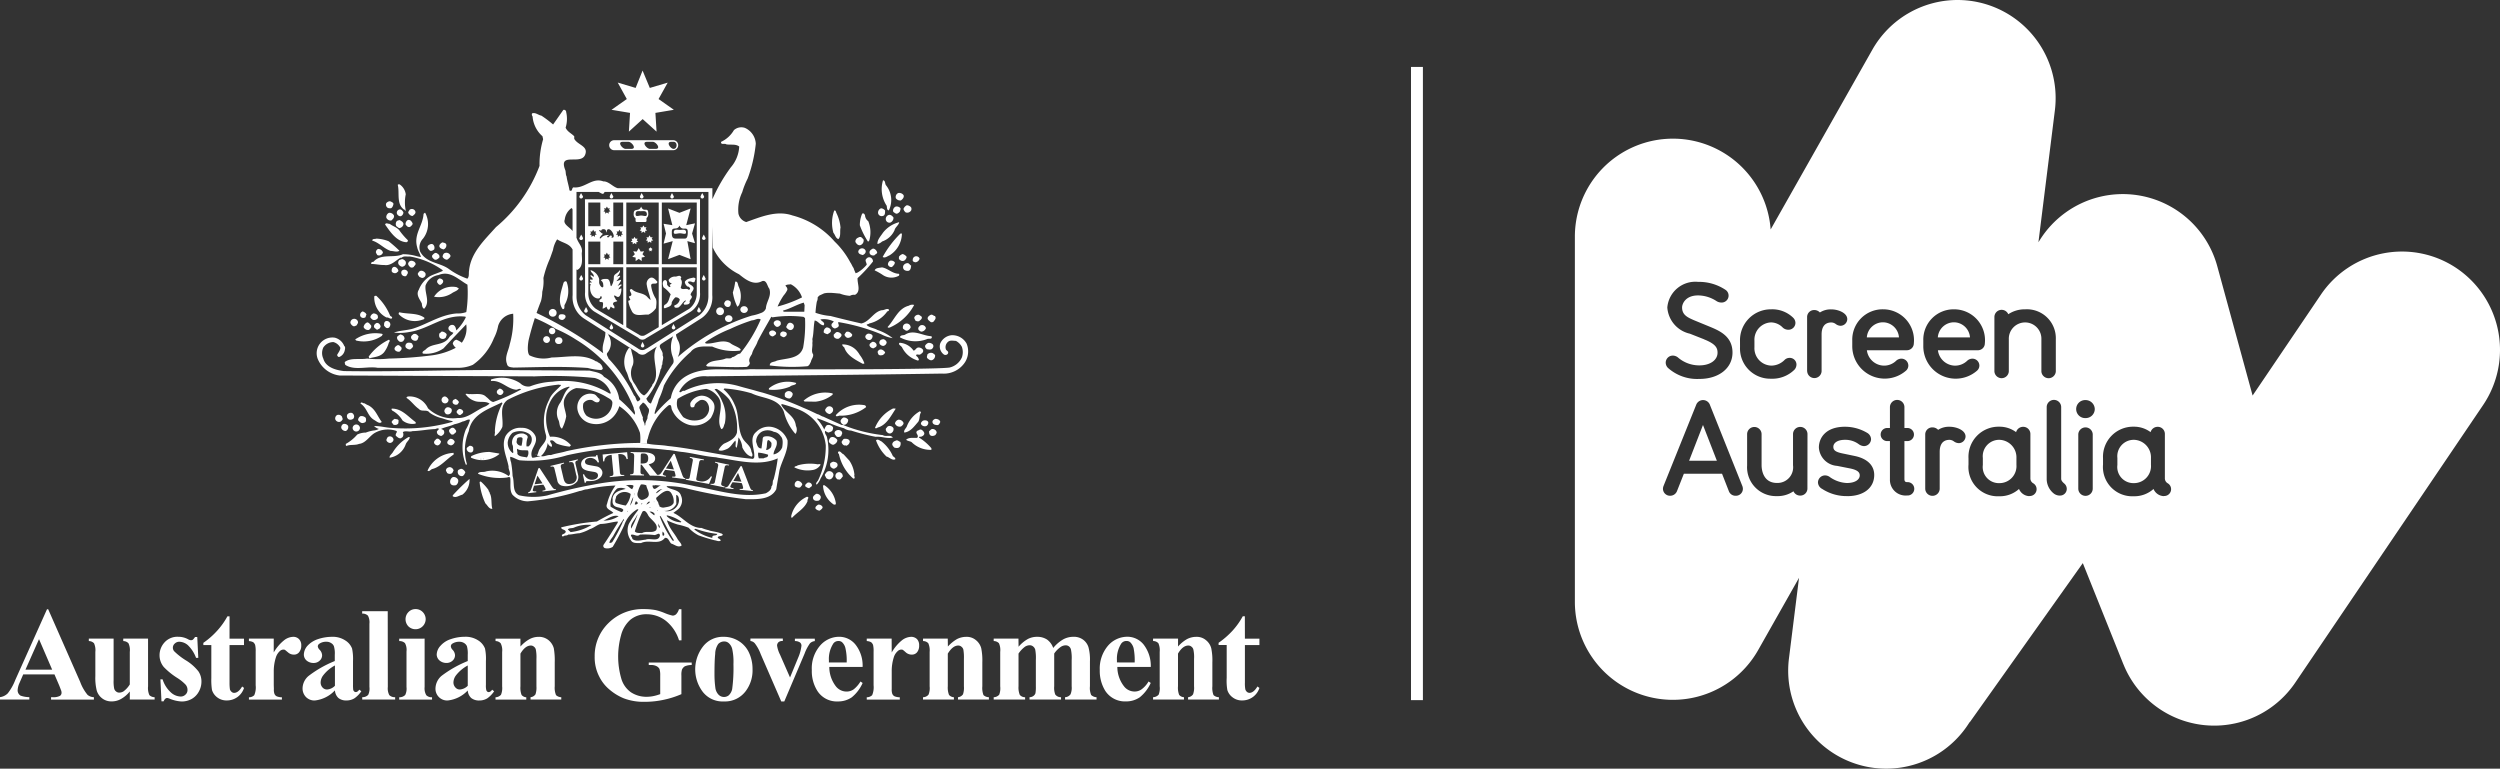 <svg xmlns="http://www.w3.org/2000/svg" xmlns:xlink="http://www.w3.org/1999/xlink" width="216" height="66.412" viewBox="0 0 216 66.412"><rect x="0" y="0" width="216" height="66.412" fill="#333333" stroke="none"/><defs><style>      .cls-1 {        fill: #fff;      }      .cls-2 {        clip-path: url(#clip-path);      }    </style><clipPath id="clip-path"><rect id="Rectangle_110" data-name="Rectangle 110" class="cls-1" width="216" height="66.412"></rect></clipPath></defs><g id="Group_58" data-name="Group 58" transform="translate(0 0)"><g id="Group_46" data-name="Group 46" class="cls-2" transform="translate(0 0)"><path id="Path_88" data-name="Path 88" class="cls-1" d="M93.164,15.259a1.4,1.4,0,0,0-1.418,1.307h2.779a1.4,1.4,0,0,0-1.361-1.307" transform="translate(75.682 12.588)"></path><path id="Path_89" data-name="Path 89" class="cls-1" d="M95.3,20.823a1.418,1.418,0,0,0-1.423,1.571v.6A1.394,1.394,0,0,0,95.3,24.566a1.47,1.47,0,0,0,1.48-1.584v-.577a1.516,1.516,0,0,0-1.48-1.582" transform="translate(77.44 17.177)"></path><path id="Path_90" data-name="Path 90" class="cls-1" d="M79.97,23.21h2.4l-1.2-3.09Z" transform="translate(65.968 16.598)"></path><path id="Path_91" data-name="Path 91" class="cls-1" d="M89.8,15.259a1.4,1.4,0,0,0-1.416,1.307h2.777A1.4,1.4,0,0,0,89.8,15.259" transform="translate(72.91 12.588)"></path><path id="Path_92" data-name="Path 92" class="cls-1" d="M101.67,20.823a1.418,1.418,0,0,0-1.423,1.571v.6a1.394,1.394,0,0,0,1.423,1.571,1.469,1.469,0,0,0,1.478-1.584v-.577a1.515,1.515,0,0,0-1.478-1.582" transform="translate(82.695 17.177)"></path><path id="Path_93" data-name="Path 93" class="cls-1" d="M150.781,23.2a8.452,8.452,0,0,0-11.763,2.257l-5.9,8.718-3.048-11.156a8.461,8.461,0,0,0-15.342-2.272l-.115.184,1.42-11.384A8.481,8.481,0,0,0,107.633,0h-.015a8.467,8.467,0,0,0-7.358,4.3L91.477,19.826a8.469,8.469,0,0,0-16.915.648V51.968A8.466,8.466,0,0,0,90.4,56.162l3.529-6.238-.867,6.938a8.468,8.468,0,0,0,15.579,5.571l.038-.064-.009.049,9.778-13.765,3.513,8.758,0-.009a8.455,8.455,0,0,0,14.849,1.568L153.031,35a8.512,8.512,0,0,0-2.25-11.8M98.529,29.438a2.623,2.623,0,0,1,2.677-2.714,2.669,2.669,0,0,1,2.642,2.944.6.6,0,0,1-.613.593H99.791a1.513,1.513,0,0,0,1.449,1.329,1.493,1.493,0,0,0,1.086-.427.677.677,0,0,1,.436-.175.6.6,0,0,1,.611.595.584.584,0,0,1-.188.431,2.805,2.805,0,0,1-4.657-2.082Zm-9.7.013a2.666,2.666,0,0,1,2.688-2.726,2.585,2.585,0,0,1,1.911.732.635.635,0,0,1,.19.442.6.6,0,0,1-.611.591.717.717,0,0,1-.469-.172,1.443,1.443,0,0,0-1.02-.462,1.494,1.494,0,0,0-1.442,1.571v.58a1.5,1.5,0,0,0,1.475,1.582,1.627,1.627,0,0,0,1.117-.478.606.606,0,0,1,.44-.19.578.578,0,0,1,.6.582.68.68,0,0,1-.173.438,2.724,2.724,0,0,1-2.04.779,2.611,2.611,0,0,1-2.664-2.736Zm-3.11-.139-1.217-.48a2.5,2.5,0,0,1-1.953-2.268,2.429,2.429,0,0,1,2.664-2.21,4.128,4.128,0,0,1,2.382.7.6.6,0,0,1-.4,1.084.766.766,0,0,1-.405-.13,2.946,2.946,0,0,0-1.58-.484c-1.13,0-1.385.768-1.385,1.037,0,.657.484.867,1.042,1.111l1.33.547c.838.347,1.984.821,1.984,2.243,0,1.343-1.175,2.277-2.858,2.277a3.781,3.781,0,0,1-2.719-.954.647.647,0,0,1-.193-.449.612.612,0,0,1,.622-.613.729.729,0,0,1,.416.146,2.81,2.81,0,0,0,1.874.7c.922,0,1.566-.453,1.566-1.1,0-.434-.192-.763-1.173-1.153m2.737,13.517a.607.607,0,0,1-.582-.383l-.593-1.518h-3.3l-.6,1.518a.63.63,0,0,1-.593.383.61.61,0,0,1-.613-.591.717.717,0,0,1,.038-.224l2.83-7.033a.634.634,0,0,1,1.2.022l2.767,6.926a.744.744,0,0,1,.071.3.6.6,0,0,1-.624.6m6.2-.615a.61.61,0,0,1-.626.6.628.628,0,0,1-.58-.372,2.4,2.4,0,0,1-1.433.418,2.494,2.494,0,0,1-2.571-2.648v-2.7a.625.625,0,0,1,1.25,0V40.2c0,.254.064,1.527,1.332,1.527A1.352,1.352,0,0,0,93.41,40.2v-2.69a.625.625,0,0,1,1.25,0Zm-.027-10.141v-4.69a.607.607,0,0,1,.611-.6.645.645,0,0,1,.493.212,1.713,1.713,0,0,1,1-.268c.573,0,1.367.3,1.367.845a.588.588,0,0,1-.6.571A.72.72,0,0,1,97.109,28a.682.682,0,0,0-.376-.141c-.706,0-.854.564-.854,1.037v3.181a.624.624,0,0,1-1.246,0M98.1,42.863a3.85,3.85,0,0,1-2.173-.622.655.655,0,0,1-.361-.56.614.614,0,0,1,.624-.606.694.694,0,0,1,.358.111,2.745,2.745,0,0,0,1.507.546c.772,0,1.119-.328,1.119-.653,0-.214-.1-.451-.807-.6l-1.152-.228a1.691,1.691,0,0,1-1.571-1.586c0-.827.589-1.794,2.254-1.794a3.758,3.758,0,0,1,1.92.529.653.653,0,0,1,.334.544.616.616,0,0,1-.626.6.844.844,0,0,1-.453-.179A1.95,1.95,0,0,0,97.9,38c-.693,0-1.006.3-1.006.6,0,.261.124.436.759.569l1.1.23c1.079.23,1.673.812,1.673,1.639,0,1.11-.912,1.829-2.323,1.829m5.144-.057a1.351,1.351,0,0,1-1.464-1.389V38.11h-.212a.566.566,0,1,1,0-1.131h.212v-1.8a.626.626,0,0,1,1.252,0v1.8h.234a.566.566,0,1,1,0,1.131h-.234v3.263c0,.212.062.283.245.283a.578.578,0,1,1-.033,1.152m1.42-13.369a2.621,2.621,0,0,1,2.675-2.714,2.669,2.669,0,0,1,2.642,2.944.6.6,0,0,1-.611.593h-3.444a1.512,1.512,0,0,0,1.447,1.329,1.5,1.5,0,0,0,1.088-.427.672.672,0,0,1,.434-.175.6.6,0,0,1,.613.595.587.587,0,0,1-.19.431,2.8,2.8,0,0,1-4.655-2.082Zm3.042,8.847a.746.746,0,0,1-.392-.144.687.687,0,0,0-.376-.141c-.708,0-.858.562-.858,1.037v3.177a.625.625,0,0,1-1.25,0V37.526a.609.609,0,0,1,.613-.6.657.657,0,0,1,.5.214,1.711,1.711,0,0,1,1-.268c.575,0,1.371.294,1.371.845a.591.591,0,0,1-.6.571m6.119,4.579a1,1,0,0,1-.9-.62,2.471,2.471,0,0,1-1.726.63,2.53,2.53,0,0,1-2.639-2.734V39.6a2.6,2.6,0,0,1,2.639-2.734,2.4,2.4,0,0,1,1.473.471.631.631,0,0,1,.61-.46.619.619,0,0,1,.626.6v3.847a.48.48,0,0,0,.245.431.591.591,0,0,1-.328,1.1m1.033-10.778V29.319a1.408,1.408,0,1,0-2.814,0v2.767a.624.624,0,0,1-1.246,0V27.374a.625.625,0,0,1,1.2-.224,2.557,2.557,0,0,1,1.465-.425,2.5,2.5,0,0,1,2.642,2.584v2.778a.625.625,0,0,1-1.248,0m1.595,10.732a.854.854,0,0,1-.526-.182,1.612,1.612,0,0,1-.61-1.272V35.177a.626.626,0,0,1,1.252,0v6.186c0,.137.088.268.283.429a.6.6,0,0,1,.2.445.579.579,0,0,1-.6.58m2.843-.6a.624.624,0,0,1-1.248,0v-4.7a.625.625,0,0,1,1.248,0Zm-.624-6.093a.779.779,0,1,1,0-1.557.794.794,0,0,1,.8.777.784.784,0,0,1-.8.779m6.776,6.743a1,1,0,0,1-.9-.62,2.471,2.471,0,0,1-1.726.63,2.528,2.528,0,0,1-2.637-2.734V39.6a2.6,2.6,0,0,1,2.637-2.734,2.4,2.4,0,0,1,1.473.471.634.634,0,0,1,.61-.46.616.616,0,0,1,.624.6v3.847a.487.487,0,0,0,.246.431.591.591,0,0,1-.328,1.1" transform="translate(61.507 0)"></path><path id="Path_94" data-name="Path 94" class="cls-1" d="M4.706,55.654h-2.7l-.325.746a1.722,1.722,0,0,0-.157.613.533.533,0,0,0,.254.476,2.326,2.326,0,0,0,.756.131v.208H0v-.208a1.16,1.16,0,0,0,.673-.332,4.526,4.526,0,0,0,.65-1.159l2.736-6.1h.106L6.927,56.3a3.847,3.847,0,0,0,.639,1.124.9.9,0,0,0,.546.2v.208h-3.7v-.208h.151a1.19,1.19,0,0,0,.63-.122.334.334,0,0,0,.126-.254.647.647,0,0,0-.036-.208c-.02-.038-.064-.177-.168-.432Zm-.2-.411L3.371,52.608,2.2,55.244Zm8.285-2.679H10.65v.212a.607.607,0,0,1,.451.192,1.384,1.384,0,0,1,.113.746v2.807a2.144,2.144,0,0,1-.544.6.714.714,0,0,1-.365.106.4.4,0,0,1-.263-.089.452.452,0,0,1-.173-.245,2.976,2.976,0,0,1-.053-.73v-3.6H7.674v.212a.617.617,0,0,1,.451.192,1.442,1.442,0,0,1,.113.746V55.8a4.479,4.479,0,0,0,.128,1.277,1.34,1.34,0,0,0,.454.642,1.283,1.283,0,0,0,.794.268,1.627,1.627,0,0,0,.838-.208,2.574,2.574,0,0,0,.763-.653v.7H13.36v-.2a.674.674,0,0,1-.454-.182,1.51,1.51,0,0,1-.113-.761Zm4.252-.142h-.192a1.379,1.379,0,0,1-.193.237.333.333,0,0,1-.173.042.6.6,0,0,1-.237-.084,1.734,1.734,0,0,0-.83-.212,1.494,1.494,0,0,0-1.217.5,1.638,1.638,0,0,0-.416,1.1,1.579,1.579,0,0,0,.37,1.016,6.139,6.139,0,0,0,1.119.912,3.828,3.828,0,0,1,.75.595A.679.679,0,0,1,16.2,57a.515.515,0,0,1-.175.4.575.575,0,0,1-.434.166,1.309,1.309,0,0,1-.843-.369,2.55,2.55,0,0,1-.7-1.117h-.188l.091,1.9h.184c.084-.193.186-.288.314-.288a.822.822,0,0,1,.228.069,3.132,3.132,0,0,0,1.011.234,1.764,1.764,0,0,0,.881-.224,1.611,1.611,0,0,0,.619-.646,1.765,1.765,0,0,0,.217-.865,1.542,1.542,0,0,0-.263-.87,4.061,4.061,0,0,0-1.089-.954,5.714,5.714,0,0,1-1.009-.788.477.477,0,0,1-.108-.3.468.468,0,0,1,.159-.354.561.561,0,0,1,.4-.162,1.183,1.183,0,0,1,.732.292,2.942,2.942,0,0,1,.712,1.1h.193Zm2.79-1.783h-.186a6.291,6.291,0,0,1-.878,1.235,6.843,6.843,0,0,1-1.2,1.055v.192h.69v2.843A5.67,5.67,0,0,0,18.315,57a1.263,1.263,0,0,0,.436.626,1.307,1.307,0,0,0,.847.279,1.552,1.552,0,0,0,1.487-1.082l-.164-.124c-.217.369-.451.551-.7.551a.309.309,0,0,1-.193-.073.5.5,0,0,1-.161-.219,3.826,3.826,0,0,1-.036-.586V53.121h1.25v-.557h-1.25Zm3.818,1.925H21.507v.212a.925.925,0,0,1,.376.1.571.571,0,0,1,.161.232,2.224,2.224,0,0,1,.046.578v2.909a1.7,1.7,0,0,1-.122.856.648.648,0,0,1-.46.182v.2h2.849v-.2a1.205,1.205,0,0,1-.451-.086.406.406,0,0,1-.2-.234,1.061,1.061,0,0,1-.042-.405l-.011-.314V55.384a3.931,3.931,0,0,1,.184-1.2,1.229,1.229,0,0,1,.347-.549.462.462,0,0,1,.314-.126.281.281,0,0,1,.128.031c.024.02.113.091.259.212a.746.746,0,0,0,.52.193.55.55,0,0,0,.434-.2.881.881,0,0,0,.19-.591.749.749,0,0,0-.193-.546.672.672,0,0,0-.5-.2,1.333,1.333,0,0,0-.759.272,3.751,3.751,0,0,0-.927,1.08Zm5.272,4.484a2.775,2.775,0,0,1-1.734.861,1.028,1.028,0,0,1-.748-.294,1.06,1.06,0,0,1-.3-.748,1.435,1.435,0,0,1,.52-1.08A9.655,9.655,0,0,1,28.925,54.5v-.533a2.158,2.158,0,0,0-.075-.746.551.551,0,0,0-.239-.272.7.7,0,0,0-.4-.115,1,1,0,0,0-.6.159.289.289,0,0,0-.153.241.507.507,0,0,0,.159.294A.723.723,0,0,1,27.83,54a.612.612,0,0,1-.212.467.734.734,0,0,1-.531.2.915.915,0,0,1-.6-.212.684.684,0,0,1-.234-.509,1.185,1.185,0,0,1,.318-.77,2.15,2.15,0,0,1,.9-.569,3.844,3.844,0,0,1,1.19-.2,1.973,1.973,0,0,1,1.19.325,1.42,1.42,0,0,1,.568.688A4.349,4.349,0,0,1,30.5,54.5v2.048a3.378,3.378,0,0,0,.02.453.349.349,0,0,0,.088.131.206.206,0,0,0,.135.049c.1,0,.193-.066.3-.208l.175.137a2.324,2.324,0,0,1-.591.608,1.306,1.306,0,0,1-.681.188,1.055,1.055,0,0,1-.708-.214.984.984,0,0,1-.3-.648m0-.411V54.882a3.137,3.137,0,0,0-1.016.858,1.046,1.046,0,0,0-.219.613.628.628,0,0,0,.184.454.506.506,0,0,0,.394.15,1.055,1.055,0,0,0,.657-.319M33.5,50.192H31.292V50.4a.675.675,0,0,1,.5.181,1.229,1.229,0,0,1,.126.7v5.456a1.243,1.243,0,0,1-.106.686.68.68,0,0,1-.516.2v.2h2.845v-.2a.666.666,0,0,1-.507-.181,1.259,1.259,0,0,1-.126-.708Zm2.407-.181a.845.845,0,0,1,.626.265.881.881,0,0,1,.246.611.88.88,0,0,1-1.495.615.887.887,0,0,1-.245-.615.872.872,0,0,1,.245-.611.831.831,0,0,1,.622-.265m.781,2.553v4.177a1.179,1.179,0,0,0,.142.708.646.646,0,0,0,.5.181v.2H34.491v-.2a.692.692,0,0,0,.52-.2,1.244,1.244,0,0,0,.111-.686V53.669a1.207,1.207,0,0,0-.131-.715.659.659,0,0,0-.5-.177v-.212Zm3.721,4.484a2.774,2.774,0,0,1-1.739.861,1.011,1.011,0,0,1-1.044-1.042,1.476,1.476,0,0,1,.516-1.08A9.754,9.754,0,0,1,40.413,54.5v-.533a2.432,2.432,0,0,0-.069-.746.611.611,0,0,0-.239-.272.752.752,0,0,0-.414-.115,1.066,1.066,0,0,0-.6.159.27.27,0,0,0-.137.241.492.492,0,0,0,.15.294.729.729,0,0,1,.21.469.629.629,0,0,1-.21.467.745.745,0,0,1-.533.2.892.892,0,0,1-.595-.212.7.7,0,0,1-.245-.509,1.166,1.166,0,0,1,.336-.77,1.988,1.988,0,0,1,.892-.569,3.723,3.723,0,0,1,1.19-.2,1.976,1.976,0,0,1,1.186.325,1.451,1.451,0,0,1,.568.688,4.2,4.2,0,0,1,.08,1.086v2.048a1.7,1.7,0,0,0,.031.453.25.25,0,0,0,.08.131.176.176,0,0,0,.128.049c.095,0,.2-.066.3-.208l.17.137a2.35,2.35,0,0,1-.589.608,1.3,1.3,0,0,1-.681.188,1.079,1.079,0,0,1-.708-.214.966.966,0,0,1-.3-.648m0-.411V54.882a3.256,3.256,0,0,0-1.02.858,1.069,1.069,0,0,0-.217.613.636.636,0,0,0,.192.454.494.494,0,0,0,.392.15,1.082,1.082,0,0,0,.653-.319m4.551-4.073h-2.15v.212a.58.58,0,0,1,.445.192,1.345,1.345,0,0,1,.126.746v2.973a1.532,1.532,0,0,1-.1.724.664.664,0,0,1-.474.219v.2h2.659v-.2a.564.564,0,0,1-.405-.2,1.7,1.7,0,0,1-.1-.745V53.86c.272-.462.575-.7.9-.7a.392.392,0,0,1,.265.1.423.423,0,0,1,.166.254,3.461,3.461,0,0,1,.051.814v2.354a1.832,1.832,0,0,1-.082.693.583.583,0,0,1-.427.25v.2h2.655v-.2a.67.67,0,0,1-.454-.182,1.658,1.658,0,0,1-.111-.761V54.629a6.169,6.169,0,0,0-.08-1.23,1.377,1.377,0,0,0-.453-.7,1.3,1.3,0,0,0-.861-.29,1.66,1.66,0,0,0-.787.2,3.005,3.005,0,0,0-.781.637Zm13.911-2.544h-.214a1.068,1.068,0,0,1-.245.436.459.459,0,0,1-.3.119,3.925,3.925,0,0,1-.659-.21,4.874,4.874,0,0,0-.8-.265,5.439,5.439,0,0,0-1.027-.089A4.175,4.175,0,0,0,52.592,51.2a3.951,3.951,0,0,0-1.212,2.914,3.627,3.627,0,0,0,.4,1.739,3.447,3.447,0,0,0,.852,1.089,4.588,4.588,0,0,0,1.265.781,4.824,4.824,0,0,0,1.81.3,7.711,7.711,0,0,0,1.635-.175,7.791,7.791,0,0,0,1.531-.487v-1.6a1.6,1.6,0,0,1,.047-.513.636.636,0,0,1,.25-.294,1.5,1.5,0,0,1,.593-.111v-.212H56.052v.212h.2a.98.98,0,0,1,.474.1.567.567,0,0,1,.255.246,1.8,1.8,0,0,1,.062.569v1.6a4.014,4.014,0,0,1-.6.173,3.01,3.01,0,0,1-.568.058,2.418,2.418,0,0,1-1.363-.391,2.181,2.181,0,0,1-.841-1.215,6.859,6.859,0,0,1-.015-3.7,2.671,2.671,0,0,1,.8-1.343,2.168,2.168,0,0,1,1.423-.484,2.7,2.7,0,0,1,1.657.573,3.469,3.469,0,0,1,1.13,1.679h.214Zm3.652,2.385a2.443,2.443,0,0,1,1.283.356,2.322,2.322,0,0,1,.9,1.009,3.311,3.311,0,0,1,.308,1.431,2.985,2.985,0,0,1-.575,1.878,2.237,2.237,0,0,1-1.9.911,2.172,2.172,0,0,1-1.829-.834,3.225,3.225,0,0,1,.015-3.9,2.156,2.156,0,0,1,1.8-.849m.026.4a.707.707,0,0,0-.5.219,1.555,1.555,0,0,0-.263.86c-.046.422-.062,1.018-.062,1.772a8.62,8.62,0,0,0,.073,1.13,1.057,1.057,0,0,0,.268.606.658.658,0,0,0,.887.071,1.044,1.044,0,0,0,.3-.538,13.649,13.649,0,0,0,.111-2.157,5.22,5.22,0,0,0-.109-1.321.979.979,0,0,0-.318-.515.568.568,0,0,0-.381-.126M67.5,57.99h.263l1.754-4.133a3.721,3.721,0,0,1,.471-.894.7.7,0,0,1,.412-.186v-.212H68.679v.212a.729.729,0,0,1,.445.122.352.352,0,0,1,.122.279,3.656,3.656,0,0,1-.288,1.042l-.7,1.7-.867-1.98a2.483,2.483,0,0,1-.252-.781.394.394,0,0,1,.141-.3.513.513,0,0,1,.356-.089v-.212h-2.8v.212a.576.576,0,0,1,.38.2,3.511,3.511,0,0,1,.507.929Zm7.031-2.978h-2.88a2.753,2.753,0,0,0,.553,1.652,1.176,1.176,0,0,0,.938.473,1.054,1.054,0,0,0,.615-.192,2.508,2.508,0,0,0,.588-.677l.186.128a3.334,3.334,0,0,1-.933,1.235,2.072,2.072,0,0,1-1.2.36,1.994,1.994,0,0,1-1.77-.9,3.186,3.186,0,0,1-.487-1.807,3,3,0,0,1,.7-2.1,2.187,2.187,0,0,1,1.673-.781,1.817,1.817,0,0,1,1.387.659,2.913,2.913,0,0,1,.628,1.947m-1.376-.383a4.709,4.709,0,0,0-.109-1.243,1.008,1.008,0,0,0-.294-.513.461.461,0,0,0-.319-.1.525.525,0,0,0-.473.285,2.439,2.439,0,0,0-.341,1.376v.192Zm3.885-2.064H74.887v.212a.884.884,0,0,1,.378.1.563.563,0,0,1,.166.232,2.193,2.193,0,0,1,.047.578v2.909a1.761,1.761,0,0,1-.124.856.676.676,0,0,1-.467.182v.2h2.854v-.2a1.194,1.194,0,0,1-.454-.086.409.409,0,0,1-.2-.234,1.146,1.146,0,0,1-.042-.405V55.384a3.881,3.881,0,0,1,.177-1.2,1.174,1.174,0,0,1,.35-.549.464.464,0,0,1,.312-.126.309.309,0,0,1,.131.031c.02.02.117.091.248.212a.768.768,0,0,0,.524.193.575.575,0,0,0,.445-.2.878.878,0,0,0,.182-.591.759.759,0,0,0-.182-.546.712.712,0,0,0-.511-.2,1.369,1.369,0,0,0-.759.272,3.725,3.725,0,0,0-.918,1.08Zm4.849,0H79.75v.212a.6.6,0,0,1,.456.192,1.521,1.521,0,0,1,.115.746v2.973a1.474,1.474,0,0,1-.1.724.638.638,0,0,1-.473.219v.2h2.67v-.2a.61.61,0,0,1-.422-.2,1.724,1.724,0,0,1-.106-.745V53.86c.283-.462.582-.7.907-.7a.411.411,0,0,1,.268.1.463.463,0,0,1,.17.254,4.044,4.044,0,0,1,.047.814v2.354a1.734,1.734,0,0,1-.08.693.6.6,0,0,1-.431.25v.2H85.44v-.2a.7.7,0,0,1-.467-.182,1.721,1.721,0,0,1-.1-.761V54.629a5.409,5.409,0,0,0-.093-1.23,1.336,1.336,0,0,0-.454-.7,1.23,1.23,0,0,0-.847-.29,1.752,1.752,0,0,0-.808.2,3.4,3.4,0,0,0-.774.637Zm6.108,0H85.855v.212a.614.614,0,0,1,.456.192,1.442,1.442,0,0,1,.108.746v2.973a1.554,1.554,0,0,1-.088.724.672.672,0,0,1-.476.219v.2H88.57v-.2a.6.6,0,0,1-.462-.208A1.678,1.678,0,0,1,88,56.687v-2.83a2.337,2.337,0,0,1,.558-.593.734.734,0,0,1,.42-.128.445.445,0,0,1,.277.1.529.529,0,0,1,.19.281,3.975,3.975,0,0,1,.053.9v2.267a3.047,3.047,0,0,1-.036.6.485.485,0,0,1-.172.23.574.574,0,0,1-.339.111v.2h2.723v-.2a.6.6,0,0,1-.5-.235,1.636,1.636,0,0,1-.091-.708v-2.83a2.116,2.116,0,0,1,.507-.529.8.8,0,0,1,.482-.182.482.482,0,0,1,.288.093.508.508,0,0,1,.172.281,3.594,3.594,0,0,1,.06.9v2.267a1.439,1.439,0,0,1-.1.693.62.62,0,0,1-.471.25v.2h2.721v-.2a.711.711,0,0,1-.465-.192,1.536,1.536,0,0,1-.106-.752V54.525a4.135,4.135,0,0,0-.128-1.221,1.286,1.286,0,0,0-.456-.644,1.338,1.338,0,0,0-.861-.254,1.829,1.829,0,0,0-.867.223,3.225,3.225,0,0,0-.861.741,1.494,1.494,0,0,0-.533-.726,1.52,1.52,0,0,0-.847-.237,1.7,1.7,0,0,0-.814.19,2.976,2.976,0,0,0-.8.668Zm11.424,2.447H96.538a2.732,2.732,0,0,0,.56,1.652,1.155,1.155,0,0,0,.936.473,1.025,1.025,0,0,0,.6-.192,2.214,2.214,0,0,0,.6-.677l.19.128a3.366,3.366,0,0,1-.943,1.235,2.06,2.06,0,0,1-1.2.36,2.026,2.026,0,0,1-1.777-.9,3.273,3.273,0,0,1-.484-1.807,3.053,3.053,0,0,1,.706-2.1,2.221,2.221,0,0,1,1.681-.781,1.809,1.809,0,0,1,1.389.659,3,3,0,0,1,.631,1.947m-1.391-.383a5.268,5.268,0,0,0-.095-1.243,1.109,1.109,0,0,0-.3-.513.481.481,0,0,0-.318-.1.539.539,0,0,0-.484.285,2.455,2.455,0,0,0-.336,1.376v.192Zm3.747-2.064H99.625v.212a.61.61,0,0,1,.46.192,1.506,1.506,0,0,1,.113.746v2.973a1.535,1.535,0,0,1-.091.724.675.675,0,0,1-.482.219v.2h2.67v-.2a.592.592,0,0,1-.416-.2,1.7,1.7,0,0,1-.1-.745V53.86c.266-.462.573-.7.894-.7a.4.4,0,0,1,.27.1.44.44,0,0,1,.166.254,3,3,0,0,1,.057.814v2.354a1.635,1.635,0,0,1-.086.693.581.581,0,0,1-.431.25v.2h2.664v-.2a.7.7,0,0,1-.465-.182,1.7,1.7,0,0,1-.1-.761V54.629a5.168,5.168,0,0,0-.095-1.23,1.325,1.325,0,0,0-.454-.7,1.231,1.231,0,0,0-.849-.29,1.728,1.728,0,0,0-.8.2,3.063,3.063,0,0,0-.768.637Zm5.772-1.925h-.181a6.36,6.36,0,0,1-.876,1.235,7.213,7.213,0,0,1-1.212,1.055v.192h.7v2.843a4.773,4.773,0,0,0,.055,1.04,1.227,1.227,0,0,0,.44.626,1.3,1.3,0,0,0,.849.279,1.549,1.549,0,0,0,1.484-1.082l-.172-.124c-.219.369-.453.551-.693.551a.367.367,0,0,1-.2-.073.509.509,0,0,1-.151-.219,2.84,2.84,0,0,1-.038-.586V53.121h1.254v-.557h-1.254ZM46.234,36.724a.363.363,0,0,0,.146-.146m1.329-10.314a.28.28,0,0,0,.272-.274.288.288,0,0,0-.272-.285.281.281,0,0,0-.281.285.274.274,0,0,0,.281.274M60.481,14.612V14.6h-9.94v.007l.009,8.026a1.818,1.818,0,0,0,.781,1.662l3.823,2.281a.463.463,0,0,0,.347.157.475.475,0,0,0,.312-.117L59.7,24.3a1.818,1.818,0,0,0,.779-1.662Zm-6.639,2.319H52.99V14.884h.852Zm-.628.721.126-.126-.066-.146.153.018.1-.17.086.168.173-.016-.08.146.117.126-.155.026v.175l-.141-.109-.146.109v-.175Zm-2.387.61h1.042v1.951H50.827ZM51,17.38l.153.018.1-.17.089.168.166-.016-.071.146.117.126-.153.026v.175l-.148-.109-.146.109v-.175l-.151-.026.111-.126Zm1.172,1.993.162.015.1-.175.093.175.162-.015-.069.135.117.128-.153.022v.181l-.15-.111-.148.111v-.181l-.148-.022.113-.128Zm.7-1.571c-.009-.051-.08-.066-.11-.066-.088,0-.126.151-.2.157-.06,0-.106.005-.106-.062s.126-.093.168-.144c-.644,0-.659.3-.756.3-.175,0,.141-.308.234-.4-.137-.018-.212-.181-.35-.265.071-.093.1-.047.188.016,0-.064.049-.15.2-.15.287,0,.206.281.254.281s-.011-.281.192-.281c.279,0,.633.735.314.735-.139,0-.026-.106-.026-.122m-.734-2.146.113-.137-.077-.135.162.013.1-.164.093.164.162-.013-.069.135.117.137-.153.024v.172l-.15-.109-.148.109V15.68Zm-.266,1.276H50.827V14.884h1.042Zm1.973,8.55-2.374-1.418a1.674,1.674,0,0,1-.641-1.327V20.477h3.015Zm-.852-7.219h.852v1.951H52.99Zm3.918,7.389-1.1.651h-.015a.468.468,0,0,1-.294.1.432.432,0,0,1-.292-.1l-1.1-.648V20.477h2.8Zm0-5.438h-2.8V14.884h2.8ZM60.2,22.737a1.674,1.674,0,0,1-.648,1.327l-2.371,1.418v-5H60.2Zm0-2.524H57.182V14.884H60.2Zm-6.513,2.1c-.016-.027-.378.126-.277.109a1.121,1.121,0,0,1,.307-.4c-.029-.128-.182-.016-.354.075.562-.8.208-.473-.111-.418.506-.546.374-.537,0-.367.29-.234.352-.513.308-.588-.274.365-.527.31-.527.65a1.388,1.388,0,0,1-.2.712c-.148.159-.031-.6-.412-.6-.128,0-.427-.018-.509.139.08,0,.2.2.2.279s.068.307-.064.307-.281-.279-.281-.411,0-.106,0-.3a1.086,1.086,0,0,0-.737-.776c0,.23.283.283.283.571-.111,0-.292-.235-.292-.091s.184.166.184.3-.223-.051-.223.082.122.095.151.217c-.084-.026-.166-.015-.182.031s.027.088.1.126c-.029.029-.068.089-.068.285,0,.635.405.929.692.929.217,0,.179-.151.212-.217.005.1.1-.057.1.131s-.2.113-.2.287c0,.221.318-.013.318.243a2.517,2.517,0,0,1-.044.407c0,.08.336-.111.312-.151.077.04.077.272.228.266.1,0,.119-.243.188-.27-.04.024.3.235.3.126,0-.294-.119-.166-.119-.369s.412-.155.354-.252c-.064-.08-.1-.031-.144-.173.011.031-.321-.465.069-.212.409.274.458-.624.436-.673m10.6,2.108a.322.322,0,0,0,.332-.3.313.313,0,0,0-.332-.281.307.307,0,0,0-.321.281.316.316,0,0,0,.321.3m-1.325.779a.312.312,0,0,0,.33-.285.318.318,0,0,0-.33-.294.309.309,0,0,0-.323.294.3.3,0,0,0,.323.285M47.256,27.018a.294.294,0,1,0-.327-.292.312.312,0,0,0,.327.292m1.026.089a.29.29,0,1,0,0-.578.291.291,0,1,0,0,.578M76.557,13.4c-.12-.128-.029-.4-.263-.438a2.6,2.6,0,0,0,.316,2.2c.035.142,0,.381.186.4a2.027,2.027,0,0,0-.239-2.161m-41.5.781a1.21,1.21,0,0,0-.515-.856.148.148,0,0,0-.177.029c.177.688-.139,1.644.538,2.137.089-.022.068.155.153.069a3.377,3.377,0,0,1,0-1.38m43,.049a.453.453,0,0,0-.454-.164.377.377,0,0,0-.2.449.454.454,0,0,0,.434.188c.135-.086.319-.279.224-.473M34,15c-.049-.139-.177-.17-.294-.226a.431.431,0,0,0-.33.162.319.319,0,0,0,.073.367c.066.08.217.08.325.08.142-.066.186-.223.226-.383m44.719.3a.525.525,0,0,0-.369-.182.593.593,0,0,0-.29.319.532.532,0,0,0,.19.3.394.394,0,0,0,.469-.162.313.313,0,0,0,0-.274m-.985.015a.421.421,0,0,0-.33-.086.38.38,0,0,0-.243.4c.035.122.133.122.23.208.153.051.281-.086.361-.175.015-.1.126-.281-.018-.347m-1.263.259a.49.49,0,0,0-.345-.193.4.4,0,0,0-.261.422.315.315,0,0,0,.392.245c.223-.036.214-.277.214-.473m-40.582.088a.317.317,0,0,0-.5-.153c-.033.1-.193.208-.075.328.075.12.228.23.349.2.1-.093.277-.2.226-.372m-1.037.055c-.075-.124-.193-.3-.381-.226a.288.288,0,0,0-.157.4c.075.108.208.214.345.159a.364.364,0,0,0,.193-.33m37.416.069c-.047-.093-.047-.263-.192-.212a3.1,3.1,0,0,0-.066,1.925c.146.151.177.451.423.537.241-.228.117-.662.188-.995a3.572,3.572,0,0,0-.354-1.256M34.035,16a.433.433,0,0,0-.427-.226.4.4,0,0,0-.23.414.4.4,0,0,0,.436.248c.12-.119.27-.228.221-.436M75.02,16.5a.7.7,0,0,1-.283-.522c-.051-.1-.12-.21-.248-.128a2.527,2.527,0,0,0-.2,1A6.819,6.819,0,0,0,75,18.271l.1-.093A2.543,2.543,0,0,0,75.02,16.5m2.177-.318c-.088-.137-.281-.308-.467-.2a.363.363,0,0,0-.188.414.313.313,0,0,0,.4.214.461.461,0,0,0,.257-.423m-42.34.546c-.027-.175-.173-.245-.334-.336-.106.038-.226.038-.274.139a.379.379,0,0,0,0,.4c.113.053.223.235.358.124a.366.366,0,0,0,.25-.33m.77-.086c-.084-.159-.188-.294-.392-.25a.4.4,0,0,0-.192.392c.088.115.192.274.4.2.068-.088.259-.175.188-.345m42.053-.058a2.564,2.564,0,0,0-1.4.914c-.2.308-.509.62-.471.973a.868.868,0,0,0,.4-.219,1.815,1.815,0,0,0,1.077-.982c.035-.23.387-.458.394-.686m-43.157.734c-.226-.3-.562-.367-.856-.589-.111.02-.339-.144-.4.057.422.6.991,1.482,1.841,1.529a.144.144,0,0,0,.124-.175,5.885,5.885,0,0,1-.712-.821m43.4.246h-.128a8.734,8.734,0,0,0-1.535,2.024c.2.124.4-.064.586-.137a2.252,2.252,0,0,0,1.077-1.887m-3.32.506c-.086-.088-.148-.175-.241-.206a.284.284,0,0,0-.214.055.348.348,0,0,0-.241.381c.086.137.2.292.4.277a.425.425,0,0,0,.3-.507m-41.029.161a3.187,3.187,0,0,0-1.057-.228c-.131.055-.352-.02-.363.172.6.175,1,.686,1.591.891.257,0,.54.137.761-.016a11.817,11.817,0,0,0-.933-.818m18.563-5.168c-.973-.385-1.611.631-2.6.509-.126.068-.088.186-.161.272-.049.053-.133.02-.179-.015-.06-.416-.2-.8-.25-1.2-.1-.175-.044-.416-.131-.595-.566-1.522,1.349-.367,1.725-1.257.33-.774-.637-.849-.933-1.4V9.159c-.281-.279-.577-.378-.745-.739a2.578,2.578,0,0,0,.049-1.347.192.192,0,0,0-.245-.192c-.323.456-.571.821-.885,1.261a9.52,9.52,0,0,0-1.018-.768c-.257-.036-.5-.3-.8-.19a.249.249,0,0,0,.044.259,2.538,2.538,0,0,0,.856,1.715l.055.261a7.677,7.677,0,0,0-.31,2.3,12.705,12.705,0,0,1-3.763,5.29c-.991,1.115-2.168,2.2-2.323,3.737-.049.248.035.551-.153.717a6.123,6.123,0,0,1-1.619-.854c-.794-.56-1.944-.489-2.462-1.5a1.1,1.1,0,0,1,.25-1.1,2.042,2.042,0,0,0,.192-2.234c-.068-.018-.086.068-.141.082-.051,1.029-.872,1.748-.555,2.883.069.33.245.54.325.854a2.82,2.82,0,0,1-.4-.084,4.186,4.186,0,0,0-1.157-.159c-.8.367-1.887-.095-2.537.651-.1.016-.234.029-.2.19.38,0,.745.1,1.119.089.6.1,1.007-.407,1.422-.635h.1c.168-.168.465-.069.688-.1a6.843,6.843,0,0,1,2.843,1.183v.066c-.345.164-.739.27-1.089.451a2.417,2.417,0,0,0-.971,1.177c-.272.436.095.823.263,1.188.015.172.035.385.2.453.547-.591.035-1.327.119-2.006a1.415,1.415,0,0,1,1.122-.907c.989-.422,1.7.38,2.5.83a10.894,10.894,0,0,1-.1,2.367,2.07,2.07,0,0,1-.814.119c-1.361.1-2.438.854-3.668,1.272-.553.2-1.212.175-1.768.383a4.257,4.257,0,0,0,1.332-.053c1.7-.243,3-1.549,4.841-1.325l.036.055a4.07,4.07,0,0,1-.819,1.137c-.047-.2-.069-.35-.234-.458a.341.341,0,0,0-.412.139.25.25,0,0,0,0,.266.619.619,0,0,0,.385.239c-.031.153-.221.228-.323.363-.487.823-1.475.495-2.042,1.071-.1.124-.4.19-.263.381a2.613,2.613,0,0,0,1.783-.454c.648-.714,1.316-1.4,1.96-2.075A2.1,2.1,0,0,1,39.9,27a1.749,1.749,0,0,0-.471-.263.41.41,0,0,0-.307.347.923.923,0,0,0,.259.352,6.194,6.194,0,0,1-2.011.646,35.957,35.957,0,0,1-3.781.285,8.76,8.76,0,0,1-1.869,0c-.662.113-1.378-.095-1.905.276-.071.082.011.172.011.263.8.527,1.894.106,2.785.255h6.836a3.116,3.116,0,0,0,1.407-.255,5.143,5.143,0,0,0,1.819-2.3,3.83,3.83,0,0,0,.365-1.058,1.483,1.483,0,0,1,1.3-1.055,8.039,8.039,0,0,1-.3,2.65c-.1.551-.465,1.095-.234,1.686.046.285.345.285.566.316,2.1-.031,4.192-.124,6.415.033a4.968,4.968,0,0,0,1.177.177c.037-.049.157-.066.106-.177a.649.649,0,0,0-.416-.485c-.037-.1-.192-.064-.243-.137-1.11-.633-2.442-.3-3.745-.283a2.781,2.781,0,0,1-1.922-.19c-.266-.314-.069-1.31-.069-1.31A24.9,24.9,0,0,1,46.74,23.4a3.2,3.2,0,0,0,.111-.8,3.555,3.555,0,0,0,.1-1.192,8.739,8.739,0,0,1,.542-1.628c.1-.255.192-.533.288-.8a2.414,2.414,0,0,1,.356-.914c.557.358,1.11.345,1.389.995l.237,1.449c0,.091.068.265.186.157.458-.3.316-.958.316-1.42.111-.531-.274-.794-.434-1.268a2.069,2.069,0,0,1-.31-.506c-.082-.378-.923-.648-.726-1.117a1.422,1.422,0,0,1,.58-.991.16.16,0,0,1,.089.12l.206-.148.029-1.462c.557,0,1.391.073,1.965.073.166.055.277.177.454.192l.146-.192,1.4-.274c-.6.064-.96-.617-1.524-.617m1.524.617a.9.9,0,0,0,.13-.026Zm-15.1,4.862c-.029-.159-.2-.173-.345-.21-.126.071-.314.21-.243.4.088.141.19.159.334.212a.371.371,0,0,0,.254-.405m-1.12,0c-.135-.139-.349-.031-.471.082-.086.146.015.27.122.376.1.137.3.049.416-.053a.39.39,0,0,0-.068-.405m24.144.221c-.015-.005-.02-.027-.02-.027m13.214.3a.325.325,0,0,0-.369-.177.332.332,0,0,0-.257.259c0,.226.223.265.387.314.151-.064.307-.21.239-.4M75.688,19c-.088-.077-.179-.159-.3-.124-.133.086-.294.173-.255.372.042.173.224.237.418.2.046-.068.1-.082.172-.144.141-.084.009-.223-.038-.308m-42.6.2a.424.424,0,0,0-.42-.3.319.319,0,0,0-.188.3.961.961,0,0,0,.13.232.347.347,0,0,0,.478-.232m5.842.3a.373.373,0,0,0-.464-.257c-.144.027-.221.2-.221.341a.479.479,0,0,0,.385.246c.12-.071.279-.193.3-.33m-1.029-.12c-.106-.077-.172-.161-.314-.133a.785.785,0,0,0-.248.223c-.035.168.082.239.186.332.168.1.325-.058.433-.151a.261.261,0,0,0-.057-.27m40.438.2a.643.643,0,0,0-.345-.243.612.612,0,0,0-.318.226c0,.082-.04.234.062.263a.334.334,0,0,0,.381.084.446.446,0,0,0,.219-.33m1.117.159a.307.307,0,0,0-.433-.175.3.3,0,0,0-.157.276c-.036.166.157.2.25.212a.429.429,0,0,0,.339-.312m-44.4.25a.445.445,0,0,0-.323-.217c-.106.068-.259.036-.3.2a.292.292,0,0,0,.091.347c.084.069.208.161.33.086a.319.319,0,0,0,.2-.411m.856.151c-.078-.208-.451-.343-.595-.089-.119.155.022.316.144.423a.267.267,0,0,0,.3-.036c.038-.106.193-.161.146-.3m41.411-.089a.4.4,0,0,0-.405-.141.368.368,0,0,0-.186.338.3.3,0,0,0,.349.206c.1-.108.254-.224.243-.4m1.414.281c-.1-.055-.133-.133-.254-.21a.416.416,0,0,0-.42.21.324.324,0,0,0,.075.369.5.5,0,0,0,.407.069c.177-.108.161-.276.192-.438M34.4,20.713c-.066-.206-.381-.423-.531-.122-.02.084-.077.257.051.332a.339.339,0,0,0,.343.036c.055-.075.212-.111.137-.246m43.252.327c-.555-.011-.96-.482-1.453-.553-.23.051-.542.031-.628.259a5.025,5.025,0,0,1,.69.389,1.334,1.334,0,0,0,1.414.066c.007-.033.047-.135-.024-.161m-42.415-.155a.318.318,0,0,0-.524-.1.314.314,0,0,0,.119.433c.089.031.224.082.3-.033.036-.1.133-.153.1-.3m1.526.109c-.119-.2-.436-.332-.589-.071-.159.142,0,.277.084.4.1.018.2.128.332.053a.3.3,0,0,0,.173-.381m20.041.737c-.168-.186-.416-.516-.712-.281a.561.561,0,0,0-.2.577c.066.453.259.863.327,1.283a2.189,2.189,0,0,1-.245-.221c-.347-.451-.989-.316-1.383-.728-.482.029.318.529-.243.63-.022.117.111.184.111.3-.051.053-.111.053-.173.089a2.541,2.541,0,0,0,.283.832c.241.606.953.312,1.456.358A1.657,1.657,0,0,0,56.685,24c.011-.285.1-.648-.069-.881a2.771,2.771,0,0,1-.347-.976c-.084-.465.5-.066.533-.414m-18.523-.115a.355.355,0,0,0-.325-.166c-.108.08-.228.166-.177.345.069.086.159.263.319.186.1-.086.237-.186.182-.365m10.7.179c-.046-.179-.255-.106-.3.062-.188.688-.537,1.593-.064,2.241.2.022.139-.2.157-.349a2.363,2.363,0,0,0,.206-1.954m14.835.33c-.068-.144-.053-.453-.288-.4a5.419,5.419,0,0,1-.206.933,4.046,4.046,0,0,0,.394,1.239l.137-.144a1.957,1.957,0,0,0-.037-1.624m-24.178.192c-.027-.086-.126-.053-.164-.12a1.881,1.881,0,0,0-1.967.821,2.076,2.076,0,0,0,1.542-.3c.193-.142.484-.2.589-.405m-7.119.626c-.069,0-.177,0-.177.075a1.916,1.916,0,0,0,1.053,1.8c.193-.029.334.173.474.071.068-.141-.108-.153-.159-.228a4.793,4.793,0,0,0-1.192-1.714m30.62.537a.308.308,0,0,0-.465-.078c-.031.078-.144.159-.084.283a.312.312,0,0,0,.391.21c.144-.057.179-.232.159-.414m7.322.934a8.9,8.9,0,0,1,.115-.964.676.676,0,0,0,.073-.372c.414-.553,1.266-.376,1.925-.328a2.93,2.93,0,0,0,.867.193.643.643,0,0,1,.433-.084c.549-.3.192-.945.224-1.447l-.212-.527a2.329,2.329,0,0,1-.133-.347c-.106-.126-.177-.347-.276-.474a7.112,7.112,0,0,0-1.358-1.807A7.279,7.279,0,0,0,68.465,16c-1.372-.473-2.761.139-3.991.571a.971.971,0,0,1-.675-.73,3.473,3.473,0,0,1,.33-1.85,6.823,6.823,0,0,1,.465-1.17A12.209,12.209,0,0,0,65.3,9.811a1.575,1.575,0,0,0-.936-1.374.959.959,0,0,0-.953.192A2.489,2.489,0,0,1,62.3,9.643c-.033.3.325.1.445.212.381.073.812-.055,1.124.192a2.976,2.976,0,0,1-.728,1.8,14.2,14.2,0,0,0-1.577,2.725l-.068-.068.088,4.265a4.863,4.863,0,0,0,2.27,2.314c.555.451,1.252.993,1.993.593.4-.128.438.438.626.659.208.653-.266,1.1-.3,1.7l-.449.958a12.706,12.706,0,0,1-1.783,2.951c-.266,0-.416.281-.679.3-.141.2-.416.051-.591.13-.54.221-1.3.078-1.662.586a.229.229,0,0,0,.135.091c1.055.018,2.241.084,3.365.038a.45.45,0,0,0,.279-.341c-.157-.3.049-.557.184-.781.091-.422.369-.684.489-1.086.363-.715.781-1.409,1.181-2.128l.537-.874a5.554,5.554,0,0,1,.533-.971,2.032,2.032,0,0,0,.314-.476c.02-.175-.071-.245-.168-.365.119-.122.314-.086.465-.122a1.977,1.977,0,0,1,.973,1.142l.153.458.071.214-.029.577.064.538a11.588,11.588,0,0,1-.162,2.533c-.292,1.013-1.449.911-2.285,1.141-.206.135-.6.069-.6.412a15.171,15.171,0,0,0,3.252.068c.179-.068.208-.221.3-.378.035-.23.252-.422.188-.664-.188-.248-.013-.622-.062-.964a.926.926,0,0,0,0-.334c.126-.5.095-1.111.2-1.6Zm8.526-.683a.563.563,0,0,0-.462.066c-.925.232-1.235,1.208-1.832,1.838.04.089.106.051.175.051a4.342,4.342,0,0,0,2.119-1.954m-47.32.856c-.036-.173-.17-.223-.314-.3a.323.323,0,0,0-.226.392.286.286,0,0,0,.37.153c.15-.018.078-.175.17-.245m5,.245c-.595-.434-1.425-.294-2.137-.467-.08.015-.08.082-.08.155a1.9,1.9,0,0,0,2,.5c.091-.035.257-.035.215-.19M32.607,24.6a.544.544,0,0,0-.328-.137.422.422,0,0,0-.285.332.619.619,0,0,0,.223.223.375.375,0,0,0,.431-.157.422.422,0,0,0-.04-.261m16.251.086c-.047-.151-.3-.17-.46-.133-.115.031-.164.206-.115.328a.341.341,0,0,0,.369.137c.1-.071.246-.17.206-.332m30.784.073a1.69,1.69,0,0,0-.248-.175A.37.37,0,0,0,79,24.8c-.027.12.064.188.084.281a.392.392,0,0,0,.328.053c.122-.111.279-.2.228-.37m1.146-.073c-.141,0-.208-.17-.383-.1-.1.055-.256.157-.256.3.016.155.151.21.256.314a.23.23,0,0,0,.307-.1c.1-.124.182-.243.077-.405M30.932,25.2a.332.332,0,0,0-.657.088.5.5,0,0,0,.255.281c.111.031.19-.038.285-.071.035-.1.137-.175.117-.3m36.507,0a.347.347,0,0,0-.58.033c-.046.161.071.265.182.367.17.088.308-.031.416-.173a.529.529,0,0,0-.018-.226m-33.713.265a.311.311,0,0,0-.4-.33c-.157.084-.142.241-.142.4.084.069.142.21.3.2s.2-.139.239-.261m-1.659.033c-.088-.088-.182-.265-.339-.265a.518.518,0,0,0-.31.4.411.411,0,0,0,.467.248c.109-.093.234-.21.182-.387m36.509-.033a.383.383,0,0,0-.332-.2c-.219.04-.234.232-.321.37.088.137.261.318.467.248a.336.336,0,0,0,.186-.42m-35.7.066c-.058-.137-.153-.265-.336-.243-.122.071-.241.157-.224.33.02.122.159.155.224.243.1.038.151-.069.243-.069.035-.088.137-.135.093-.261m45.809.144a.345.345,0,0,0-.637-.177c-.036.089-.069.243.011.314.106.049.19.175.334.142a.547.547,0,0,0,.292-.279m1.318.066a.333.333,0,0,0-.414-.261c-.1.018-.139.089-.206.157-.122.212.044.336.206.4a.443.443,0,0,0,.414-.3m-8.23.12a.432.432,0,0,0-.35-.186.405.405,0,0,0-.245.449.844.844,0,0,0,.325.142c.15-.108.356-.177.27-.405m-4.767.21a.33.33,0,0,0-.54.018.282.282,0,0,0,.173.328c.153.113.288-.066.4-.141.016-.047.051-.168-.033-.206m.967.122c-.053-.139-.19-.139-.312-.172a.363.363,0,0,0-.224.137.285.285,0,0,0,.018.259c.122.038.254.188.374.055a.24.24,0,0,0,.144-.279m-29.419.02a.573.573,0,0,0-.345-.177c-.126,0-.126.122-.243.157-.033.141-.051.37.128.442a.343.343,0,0,0,.431-.089c.015-.109.131-.224.029-.332m35.071.064c-.12-.135-.283-.3-.522-.206-.031.088-.135.159-.135.263.078.139.188.3.4.23.126-.033.292-.108.261-.287m-.931,0a.469.469,0,0,0-.383-.206c-.124.038-.179.142-.281.23,0,.1,0,.208.084.263a.354.354,0,0,0,.381.071c.073-.089.259-.179.2-.358m7.812.21-.049-.051c-.746-.033-1.511-.608-2.256-.135-.142.088-.4,0-.451.23a2.791,2.791,0,0,0,2.358.15c.119-.066.425.057.4-.193m-47.442-.21-.057-.047a3.106,3.106,0,0,0-2.321.482l.075.095a2.768,2.768,0,0,0,2.226-.4Zm42.325.126c-.068-.173-.279-.19-.392-.19-.15.053-.277.19-.226.332a.342.342,0,0,0,.453.192.4.4,0,0,0,.166-.334m-39.221.069c-.106-.151-.261-.314-.473-.206-.08.086-.223.137-.177.339a.387.387,0,0,0,.436.217c.177-.071.144-.208.214-.35m-1.235.091c-.035-.175-.19-.243-.345-.287a1.2,1.2,0,0,0-.276.2c-.055.2.075.318.19.42a.32.32,0,0,0,.349-.053c.026-.088.137-.159.082-.276m41.674.4a.389.389,0,0,0-.316-.279c-.06.033-.188.033-.223.091A.276.276,0,0,0,76,27.1a.4.4,0,0,0,.328.173.362.362,0,0,0,.281-.316M33.651,26.77l-.044-.035A4.566,4.566,0,0,0,31.852,28.2l.062.142c.471-.124.942-.124,1.272-.522a2.591,2.591,0,0,0,.387-.754c.013-.109.135-.161.078-.3m42.084.383a.333.333,0,0,0-.374-.226c-.1.086-.283.155-.224.347a.377.377,0,0,0,.341.21c.122-.086.3-.115.257-.33m-40.091,0C35.6,27,35.39,26.979,35.235,27a.292.292,0,0,0-.181.4.5.5,0,0,0,.385.181c.1-.095.243-.144.259-.336-.035-.02-.071-.051-.055-.089m43.289.527a1.592,1.592,0,0,0-1.2-.683c-.19.142.144.265.212.412A2.169,2.169,0,0,0,79.192,28.5c.049.038.168.053.2-.022a.513.513,0,0,0-.232-.343c-.026-.235.232-.04.358-.13s.3-.184.23-.394a.46.46,0,0,0-.416-.2c-.2.038-.228.246-.4.27m1.662-.54a.49.49,0,0,0-.4-.128.61.61,0,0,0-.259.23c-.033.146.057.226.142.314.151.022.411.084.5-.088a.257.257,0,0,0,.015-.328m-6.292.94a2.32,2.32,0,0,0-.33-.454,1.637,1.637,0,0,0-1.2-.485c-.015.122.128.214.179.27.226.706.987,1.068,1.575,1.4.035,0,.128.015.161-.036a2.674,2.674,0,0,0-.383-.7m-39.619-.67c-.093-.084-.179-.219-.321-.2-.139.068-.361.228-.239.42a.407.407,0,0,0,.4.141c.084-.075.223-.188.161-.356m41.789.411c-.122-.181-.4-.372-.595-.13-.1.091-.011.228.016.314.119.13.266.075.4.051.057-.066.188-.137.179-.235m4.316.235a1.083,1.083,0,0,0-.208-.164.421.421,0,0,0-.451.113c-.018.13-.091.23,0,.338.1.088.243.21.407.157a.412.412,0,0,0,.252-.443m-12,2.416a2.577,2.577,0,0,0-2.356.465v.113a3.809,3.809,0,0,0,1.825-.261c.146-.159.531-.111.531-.318M43.5,31.224a.421.421,0,0,0-.33-.266c-.126.093-.3.172-.228.387a.348.348,0,0,0,.3.177.335.335,0,0,0,.261-.3m24.99.19a.37.37,0,0,0-.69,0c.02.084-.036.212.055.281a.522.522,0,0,0,.387.119.49.49,0,0,0,.248-.4m3.449.071v-.106a2.838,2.838,0,0,0-2.513.63l.091.069.938.016a2.849,2.849,0,0,0,1.484-.61M38.748,31.9c-.068-.137-.257-.345-.445-.223a.3.3,0,1,0,.445.223m.878.179a.544.544,0,0,0-.3-.232c-.046.075-.159.053-.2.162a.219.219,0,0,0,.1.3.306.306,0,0,0,.327,0c.038-.1.131-.144.08-.232m-6.648,1.763c-.4-.526-.531-1.082-1.126-1.418a1.593,1.593,0,0,1-.358-.19c-.122.038-.281-.188-.358.018.61.4.591,1.084,1.2,1.429.188.108.473.369.639.161M83.51,27.067a1.4,1.4,0,0,0-1.3-.717,1.2,1.2,0,0,0-.976.717.863.863,0,0,0,.328.956.258.258,0,0,0,.341-.086c.093-.23-.15-.23-.188-.4a.6.6,0,0,1,.188-.61c.186-.177.473-.089.686-.089a1.226,1.226,0,0,1,.516.516,1.361,1.361,0,0,1,0,.916,1.547,1.547,0,0,1-1.069.872c-1.443.21-17.236.144-17.236.144-1.86.168-3.967-.349-5.566.626a2.723,2.723,0,0,0-1.274,1.874,11.924,11.924,0,0,0-1.358,1.376l-.049-.057c.078-.418.276-.785.363-1.206a6.92,6.92,0,0,0,.445-1.2,9.7,9.7,0,0,1,2.31-2.9c.429-.577,1.193-.473,1.856-.473a4.63,4.63,0,0,0,2.411.354.16.16,0,0,0,.051-.124c-.246-.23-.65-.314-.918-.544-.7-.334-1.358.106-2.082.055-.033-.033-.069-.055-.057-.109a10.373,10.373,0,0,1,2.15-1.148,14.9,14.9,0,0,1,1.887-.746c.261,0,.506-.232.752-.077l.918-.243c.035.018.064.069.137.055a9.772,9.772,0,0,1,2.65-.036l.126.1.827.215c.312.031.454.4.781.416.179-.246-.193-.347-.272-.509a1.881,1.881,0,0,1,1.157.179l-.177.192c-.095.188.062.328.208.4.122.031.208-.057.294-.086.223-.161-.005-.316.064-.456a16.836,16.836,0,0,1,3.692,1.048,3.171,3.171,0,0,0,1,.339,4.271,4.271,0,0,0-1.314-.706c-.3-.173-.714-.2-.936-.434.049-.089.172-.055.223-.126a2.6,2.6,0,0,0,1.511-.973c.035-.109.219-.078.2-.214-.151-.173-.412.057-.613.038-.73.137-1.044.991-1.777,1.148-.878-.2-1.781-.418-2.668-.648a5.074,5.074,0,0,1-1.294-.276l-.967-.088H67.711c-.016-.04-.064-.055-.047-.106.624-.157,1.164-.518,1.785-.684L74.1,21.412a12.012,12.012,0,0,0,1.325-1.433.367.367,0,0,0-.193-.334.288.288,0,0,0-.35.071c-.21.157,0,.347,0,.544a3.055,3.055,0,0,1-.8.681C74,20.923,69.3,23.078,69.3,23.078a11.009,11.009,0,0,1-2.117.792l-1.006.159a.666.666,0,0,1-.434.4,3.77,3.77,0,0,1-.79.226,17.658,17.658,0,0,0-6.391,3.579,1.8,1.8,0,0,0,.179-.73,1.354,1.354,0,0,0-.2-.77c-.038-.095-.164-.376-.122-.473l-.25.153a2.438,2.438,0,0,0-.142,1.484c.058.319.312.686.075.965a16.378,16.378,0,0,0-1.86,3.387c-.2-.038-.314-.224-.4-.423a5.9,5.9,0,0,0,1.237-2.542c.124-.095.04-.312.155-.422-.031-.279.155-.557.011-.785.109-.389-.5-.726-.106-.98l-.33.162c-.75.973.394,2.445-.462,3.378v.077c-.248.316-.361.628-.7.838-.405-.175-.569-.646-.812-1a1.535,1.535,0,0,1-.159-1.621c.159-.507-.1-.947-.151-1.4l-.175-.1a2.011,2.011,0,0,0-.245,2.037c.181.318.2.754.456,1.018a5.588,5.588,0,0,0,.739,1.3c.071.168-.095.206-.19.292-.193-.124-.153-.4-.33-.524a12.719,12.719,0,0,0-2.206-3.19c-.038-.164-.2-.308-.115-.473a1.289,1.289,0,0,0,.226-1.33c-.031-.091-.135-.192-.111-.287l-.272-.206c.038.61-.365,1.153-.188,1.8V27.9a33.191,33.191,0,0,0-5.77-3.48l-.157.442a12.322,12.322,0,0,1,1.86.949,11.577,11.577,0,0,1,1.732.925,11.982,11.982,0,0,1,4.971,5.882c0,.2.192.405.073.6A10.484,10.484,0,0,0,53.5,31.881a2.56,2.56,0,0,0-1.316-1.938c-.259-.383-.81-.418-1.248-.538l-6.314-.038c-5.126-.064-9.811.159-14.906.08-.7-.08-1.568-.321-1.781-1.073a1.14,1.14,0,0,1,0-.964,1.046,1.046,0,0,1,.872-.469.95.95,0,0,1,.6.493c0,.223-.19.434-.281.622.02.078.091.214.214.162a.786.786,0,0,0,.447-.562c.024-.12.075-.288-.047-.383a1.182,1.182,0,0,0-.816-.712,1.359,1.359,0,0,0-1.458,1.869,2.35,2.35,0,0,0,1.874,1.4l16.868.075a36.343,36.343,0,0,1,5.168.137,2.006,2.006,0,0,1,1.4,1.321c-.024.031-.08.02-.124.02a7.572,7.572,0,0,0-4.929-1.018,6.147,6.147,0,0,0-1.934.407.975.975,0,0,1-.847-.279,2.87,2.87,0,0,0-2.522-.314c0,.049-.011.106.024.126.847-.077,1.354.657,2.111.75.173.031.31-.162.469-.018a16.783,16.783,0,0,1-2.407,1.082c-.266-.053-.4-.3-.608-.438-.334-.37-.94-.212-1.385-.248-.157.036-.292-.069-.405,0a1.513,1.513,0,0,0,.748.58c.436.19.94-.016,1.33.243a1.536,1.536,0,0,1-.361.245c-.816.318-1.487,1.047-2.394,1a3.1,3.1,0,0,1-2.566-.841,1.743,1.743,0,0,0-1.745-1.016c-.058.042-.124.042-.1.128.376.23.672.681,1.051.94.252.3.712,0,.936.332a3.134,3.134,0,0,0,1.124.493,5.7,5.7,0,0,0,.905.245l-.12.069a14.871,14.871,0,0,1-5.161.509c-.527-.022-1.026-.179-1.548-.162a.989.989,0,0,0,.42.248,1.211,1.211,0,0,1-.474.137,3.062,3.062,0,0,0-.653.177,1.726,1.726,0,0,0-.746.172,3.585,3.585,0,0,1-.987.807c0,.071-.015.172.066.172.332-.137.746-.033,1.075-.172.578-.058.9-.677,1.358-.945a2.28,2.28,0,0,1,1.763-.21c.347.088-.035.226.066.46.148.117.268.255.456.2a.319.319,0,0,1,.119-.086.435.435,0,0,0,.022-.436c.243-.161.566.02.827-.086.659-.015,1.323-.157,1.956-.177.106-.015.228-.122.334-.015-.051.137-.228.155-.157.347.031.155.208.224.349.268.17-.071.325-.2.254-.423-.029-.126-.166-.142-.254-.192.361-.17.781-.228,1.141-.4a3.179,3.179,0,0,0,.73-.245c.228-.016.423-.23.624-.141a3.318,3.318,0,0,1-.36.838,4.168,4.168,0,0,0,0,3.038c.04.016.068-.022.1-.033a4.216,4.216,0,0,1,.155-2.863c.246-1.489,1.772-1.925,2.856-2.484l.057.069a5.664,5.664,0,0,0-.659,2.427c.038.159-.058.316,0,.423a1.945,1.945,0,0,0,.648-.8c.111-.79-.334-1.77.464-2.345a12.214,12.214,0,0,1,4.405-1.312c.051.053.17-.035.193.069-.35.387-.85.75-1.006,1.221a3.977,3.977,0,0,0-.3,3.022c.161.544-.3.841-.535,1.257-.1.151-.131.4-.237.577l.345.036a1.815,1.815,0,0,0,.588-1.153.489.489,0,0,0,.334.349c.122-.188-.109-.33-.131-.522.283-.166.4.192.628.263a4.57,4.57,0,0,0,1.064.241l.115-.12a2.147,2.147,0,0,0-1.807-.734,3.738,3.738,0,0,1-.316-1.987,3.565,3.565,0,0,1,.35-1.082,2.565,2.565,0,0,1,.5-.666,2.339,2.339,0,0,1,1.084-.589h.06a.069.069,0,0,0,.015.047c-.465.37-.527.874-.808,1.329a1.475,1.475,0,0,0-.153,1.515c.111.228.051.586.3.737a3.638,3.638,0,0,0,.365-1.069c-.049-.569-.4-1.115-.069-1.672a1.43,1.43,0,0,1,.942-.768,5.3,5.3,0,0,1,2.61.768c.186.117.471.223.506.467A1.413,1.413,0,0,1,50.672,33.3a1.183,1.183,0,0,1-.268-1.062.71.71,0,0,1,.759-.279c.173.091.33.259.553.161a.217.217,0,0,0,.071-.287c-.193-.1-.265-.363-.518-.4a1.118,1.118,0,0,0-.958.2,1.226,1.226,0,0,0-.4,1.219A1.5,1.5,0,0,0,51,33.963a2.019,2.019,0,0,0,2.13-.734,2.3,2.3,0,0,0,.378-.748,4.554,4.554,0,0,1,1.785,2.3,3.618,3.618,0,0,1,.015.874l.608.053a.582.582,0,0,1,.051-.422,5.273,5.273,0,0,1,1.777-2.865c.307-.172.239.228.307.356A2.311,2.311,0,0,0,59.552,34.1a1.892,1.892,0,0,0,1.871-.608c.234-.414.5-1.031.117-1.465a1.183,1.183,0,0,0-.943-.454,1.171,1.171,0,0,0-.954.641c0,.144-.022.3.106.365.069,0,.2.024.248-.082.035-.263.272-.381.469-.524a.537.537,0,0,1,.558.106.917.917,0,0,1,.245.681,1.037,1.037,0,0,1-.575.818,1.762,1.762,0,0,1-1.666-.155,4.614,4.614,0,0,1-.487-.77,1.331,1.331,0,0,1,0-.8,5.855,5.855,0,0,1,2.484-.867,1.734,1.734,0,0,1,.916.575c.8.819-.166,1.989.38,2.9.208-.033.208-.318.3-.487a3.007,3.007,0,0,0-.23-1.918,3.372,3.372,0,0,0-.655-1.029.406.406,0,0,1,.2-.036,4.264,4.264,0,0,1,1.064.9,4.742,4.742,0,0,1,.672,2.869c-.135.527-.7.772-1.122.96a1.467,1.467,0,0,0-.465.555c.208.122.5,0,.7-.086.33-.126.527-.54.748-.734.031.02.013.077.031.108.026.2-.086.454.093.5a7,7,0,0,0,.15-.887,1.7,1.7,0,0,1,.33.876c.157.312.422.73.829.785.109-.151-.007-.319-.049-.46-.053-.434-.414-.657-.657-.975-.6-.839-.325-2.144-.8-3.082a3.5,3.5,0,0,0-.943-1.294l.075-.078a11.167,11.167,0,0,1,2.347.422c.943.469,2.332.372,2.792,1.61a4.562,4.562,0,0,0,.984,1.887l.051-.035a.727.727,0,0,0,0-.65c-.1-.876-.872-1.082-1.268-1.814l.047-.075a12.846,12.846,0,0,1,1.274.405,3.755,3.755,0,0,1,2.526,3.161,6.759,6.759,0,0,1-.642,2.986c-.057.141-.29.3-.139.414a1.5,1.5,0,0,0,.33-.522,4.833,4.833,0,0,0,.569-3.511c-.013-.223-.276-.394-.155-.624a.548.548,0,0,0,.3.159c.1-.068.254-.068.325-.2.026-.1.091-.224,0-.31a.478.478,0,0,0-.5-.126.872.872,0,0,0-.21.385,3.752,3.752,0,0,0-.628-.925l.038-.049c.779.261,1.489.644,2.285.849a1.113,1.113,0,0,0,.611.2,18.127,18.127,0,0,0,2.131.542c.524-.051.954.184,1.473.069V35.15l-.02.016c-.186-.245-.6-.016-.832-.186a13,13,0,0,1-3.411-.863c.016-.047.088-.031.133-.031a.442.442,0,0,0,.279-.438.461.461,0,0,0-.4-.19.47.47,0,0,0-.261.3.417.417,0,0,0,.261.332c-.035.031-.108.015-.157.015-.542-.245-1.058-.469-1.58-.714-.193-.038-.343-.193-.533-.224-.4-.193-.8-.383-1.2-.546a29.1,29.1,0,0,0-3.511-1.31c-.259-.064-.505-.135-.748-.206-.434-.12-.869-.226-1.3-.354a6.576,6.576,0,0,0-4.727.411c-.208-.075-.334.257-.434.051A2.419,2.419,0,0,1,61.08,29.9c6.946-.075,13.455-.13,20.308-.237a2.187,2.187,0,0,0,1.995-.991,1.754,1.754,0,0,0,.128-1.606M55.946,33.511c-.071.206-.212.383-.186.606l-.068.038c.042-.261-.217-.418-.142-.7a5.411,5.411,0,0,1-.263-.7c-.153-.277.131-.4.263-.593.245.106.325.33.5.537.1.3-.126.527-.106.808m18.813-1.1a2.667,2.667,0,0,0-2.518.823c-.04.035-.018.086.029.119A.444.444,0,0,0,72.5,33.3a3.592,3.592,0,0,0,2.321-.73c.031-.084-.06-.1-.06-.159m-2.792.281a.337.337,0,0,0-.542-.109c-.051.093-.17.162-.122.3a.516.516,0,0,0,.381.281c.186-.084.349-.228.283-.474m-32.954.037a.408.408,0,0,0-.4-.146.382.382,0,0,0-.223.338c.029.106.1.246.223.263a.346.346,0,0,0,.4-.454m-3.1,1.131c-.661-.469-1.179-1.168-2.044-1.168-.108.037,0,.108,0,.157a2.3,2.3,0,0,1,.912.872,1.35,1.35,0,0,0,1.131.263ZM77.393,32.7a.664.664,0,0,0-.246-.015A3.2,3.2,0,0,0,75.6,34.35c.106.12.212-.051.33-.051.714-.266,1.055-1,1.462-1.6m-37.376.214a.363.363,0,0,0-.363-.192c-.089.089-.25.157-.182.33.093.108.164.21.307.193.119-.109.265-.142.239-.332m39.555.106-.08-.106a2.508,2.508,0,0,0-1.155,1.35c-.084.151-.285.325-.2.5.551-.084.847-.538,1.2-.936.157-.254.08-.582.237-.808m-49.041.157c-.122-.21-.436-.124-.531.035a.323.323,0,0,0,.137.418.4.4,0,0,0,.394-.073.317.317,0,0,0,0-.38m-.987.208a.352.352,0,0,0-.416-.139.339.339,0,0,0-.162.367.343.343,0,0,0,.387.226c.1-.011.192-.124.246-.21.015-.088-.035-.155-.055-.245m2.053.106a.5.5,0,0,0-.46-.144.408.408,0,0,0-.2.35c.135.142.281.319.52.21.212-.031.175-.277.144-.416m2.836.224c-.069-.141-.228-.086-.328-.141a.636.636,0,0,0-.237.2c-.108.122.086.208.12.314.084.015.237.047.328-.036.128-.031.1-.208.117-.332m46.8.124c-.035-.193-.257-.265-.427-.265-.153.055-.3.161-.228.352.075.157.237.172.4.188.139,0,.208-.153.257-.276m-3.174.088a.452.452,0,0,0-.443-.281.44.44,0,0,0-.3.316.424.424,0,0,0,.538.265c.062-.057.223-.159.2-.3m2.144-.035c-.04-.214-.339-.228-.493-.141-.108.1-.223.226-.071.363a.379.379,0,0,0,.412.071.335.335,0,0,0,.151-.294m-50.127.294a.389.389,0,0,0-.411-.17.326.326,0,0,0-.177.358.4.4,0,0,0,.385.252.365.365,0,0,0,.2-.44m47.117.188c-.1-.188-.456-.29-.588-.026-.137.086-.053.277.018.363.1.086.182.157.327.119a.384.384,0,0,0,.243-.456m-37.794.2c-.091-.1-.164-.274-.358-.223-.1.026-.139.1-.226.164-.055.168.053.268.148.372.046.069.181.051.252.016.058-.1.252-.137.184-.33M80.92,34.7a.372.372,0,0,0-.391-.248c-.124.035-.146.122-.254.19,0,.159,0,.3.162.392a.458.458,0,0,0,.4-.077c.016-.086.124-.135.08-.257m-1.08.051a.505.505,0,0,0-.248-.248c-.139-.031-.206.071-.314.089-.294.208.193.389-.036.624-.308.02-.719-.066-.951.168.137.115.343.115.473.2a2.3,2.3,0,0,0,1.712.668v-.139a4.628,4.628,0,0,0-1.08-.929c.02-.1.126-.053.2-.069.131-.051.33-.159.248-.365m-7.082.016c-.046-.265-.5-.316-.641-.053-.055.173.084.279.17.4a.374.374,0,0,0,.391-.064c.02-.095.115-.2.08-.285M34,35.383a.31.31,0,0,0-.515-.217c-.033.088-.109.153-.095.279a.364.364,0,0,0,.316.212A.333.333,0,0,0,34,35.383m1.4-.234h-.106a3.815,3.815,0,0,0-1.332,1.277c-.071.151-.354.345-.294.506a1.75,1.75,0,0,0,1.387-1.157c.088-.245.345-.383.345-.626m36.942.243c-.141-.193-.429-.36-.633-.157-.077.148-.161.287-.024.422.091.071.21.192.363.142.142-.071.319-.215.294-.407m1.077.13c-.051-.223-.312-.234-.467-.223-.122.02-.159.166-.239.254a.385.385,0,0,0,.219.314c.053.018.144-.018.175.033a.414.414,0,0,0,.312-.378M38.1,35.5c-.128-.106-.179-.263-.383-.2-.091.093-.246.2-.21.358a.339.339,0,0,0,.328.21A.392.392,0,0,0,38.1,35.5m1.19.069a.375.375,0,0,0-.4-.268c-.126.093-.263.184-.243.358.049.142.193.175.319.21a.4.4,0,0,0,.319-.3m37.86,1.225a3.353,3.353,0,0,0-.985-1.27c-.148-.057-.318-.245-.473-.093a3.626,3.626,0,0,0,.905,1.4c.252.057.485.365.759.239.04-.111-.122-.208-.206-.274m.648-1.225c-.12-.046-.219-.153-.334-.139-.128.055-.283.093-.334.228-.1.155.051.3.146.4.151.042.378.08.482-.1a.458.458,0,0,0,.04-.385m-36.912.46a.332.332,0,0,0-.327-.128c-.1.108-.3.142-.212.352a.344.344,0,0,0,.42.206c.172-.091.141-.292.119-.431m32.485,1.128-.484-.526c-.172-.051-.3-.365-.471-.2a.152.152,0,0,0,.071.175,3.851,3.851,0,0,0,1.241,2.124H73.8c.111-.082-.035-.21.024-.327a2.606,2.606,0,0,0-.453-1.245m-30.23-.591-.836-.137a3.53,3.53,0,0,0-1.515.328.137.137,0,0,0-.1.162,2.318,2.318,0,0,0,2.464-.316c-.016,0-.035-.024-.016-.038m-3.945.091v-.148a2.573,2.573,0,0,0-2.256,1.54c.166.109.254-.089.4-.142.721-.166,1.261-.885,1.856-1.25m33.149.783c-.086-.139-.206-.139-.367-.172-.08.053-.2.064-.255.193,0,.115,0,.279.151.341a.23.23,0,0,0,.33,0,.269.269,0,0,0,.141-.363m-1.438.086a.2.2,0,0,0-.224-.022,3.9,3.9,0,0,0-1.772.089c-.078.091-.259.044-.268.175a2.6,2.6,0,0,0,1.641.21.971.971,0,0,0,.624-.453m-31.711.509a.38.38,0,0,0-.35-.294c-.113.027-.245.062-.285.186-.086.122.04.212.071.321a.387.387,0,0,0,.35.06c.141-.051.155-.2.214-.274m1.016.157c-.069-.142-.228-.316-.394-.3-.091.044-.206.064-.25.153a.382.382,0,0,0,.062.352.355.355,0,0,0,.339.117c.139-.064.188-.223.243-.327m31.8.17a.372.372,0,0,0-.588-.186c-.051.12-.228.2-.122.343.051.093.088.226.2.245a.294.294,0,0,0,.389-.069.429.429,0,0,0,.119-.332m.759-.037c-.075-.053-.186-.186-.336-.133a.32.32,0,0,0-.214.464c.047.038.1.181.214.151.2.084.276-.151.376-.235.036-.066-.02-.148-.04-.246m-33.188.511a.412.412,0,0,0-.465-.224.458.458,0,0,0-.212.5c.071.234.312.234.5.193a.446.446,0,0,0,.181-.467m.985-.073a17.539,17.539,0,0,0-1.451,1.42v.078c.274.181.558-.078.827-.133a1.6,1.6,0,0,0,.624-1.365m28.726.407a.473.473,0,0,0-.389-.245.359.359,0,0,0-.217.184c-.051.131-.042.3.086.35s.314.111.411-.015c.051-.084.182-.173.109-.276m-26.994.8c.026-.109-.115-.109-.08-.228a4.458,4.458,0,0,0-.661-.737.088.088,0,0,0-.12.037,5.441,5.441,0,0,0,.5,1.838c.192.17.316.506.6.467-.131-.436,0-.978-.243-1.376m27.857-.67a.284.284,0,0,0-.4-.2c-.08.088-.223.142-.172.308a.711.711,0,0,0,.332.164c.077-.1.241-.126.241-.268m2.064,1.557a2.238,2.238,0,0,0-1-1.557l-.108.022a2.06,2.06,0,0,0,.933,1.655h.069c.084.038.106-.068.106-.12m-1.3-.555a.365.365,0,0,0-.42-.248c-.082.089-.27.173-.257.354.033.265.327.276.513.219a.375.375,0,0,0,.164-.325m-1.144.37c-.055-.148.215-.338-.055-.37a2.444,2.444,0,0,0-1.334,1.568c-.02.069-.053.212.038.261.449-.489,1.106-.818,1.35-1.458m1.3.516a.359.359,0,0,0-.4-.2c-.106.093-.235.146-.221.319a.464.464,0,0,0,.378.192c.088-.089.245-.159.245-.316M58.185,9.5a.432.432,0,0,1,0,.863H53.045a.432.432,0,0,1,0-.863Zm-3.643.75c.507,0,.029-.611-.239-.611H53.8c-.5,0-.026.611.248.611Zm2.1,0c.507,0,.035-.611-.237-.611h-.5c-.507,0-.031.611.248.611Zm1.558-.611h-.2c-.491,0-.068.611.2.611.334,0,.352-.611,0-.611m-.478,5.758.982.378.965-.378-.38,1.444.759-.159-.252.88.252.838-.662-.182.283,1.56-.965-.372-.982.372.4-1.56-.787.219.208-.874-.208-.843.756.122ZM59.173,18c.223,0,.25-.3.25-.569,0-.595-.471,0-.719-.558-.173.473-.659.031-.659.538,0,.349,0,.589.343.589Zm-.958-.535c0,.221.3.077.533.077s.527.144.527-.077c0-.319-.3-.214-.527-.214s-.533-.106-.533.214m-2.787.051.164-.119.15.119v-.179l.164-.037-.124-.128.073-.157-.162.013-.1-.166-.108.177-.166-.024.075.157-.126.128.161.037Zm-.759.98.155-.113.153.113v-.179l.162-.031-.126-.137.082-.144-.177.005-.095-.162-.1.17-.166-.013.075.144-.131.137.168.031Zm1.292-.126.159-.109.15.109v-.181l.168-.031-.131-.133.08-.144-.172.011-.095-.175-.1.181-.173-.016.077.144-.12.133.155.031Zm.159.739.082-.062.086.062v-.1l.093-.02-.075-.078.055-.08-.1.007-.058-.1-.053.1-.1-.007.049.08-.069.078.091.02Zm-1.2.834.268-.193.254.193v-.308l.288-.057-.223-.23.141-.252-.292.026-.168-.3-.177.3-.3-.026.142.252-.224.23.29.057Zm.6-16.461-.6,1.5L53.371,4.52l.785,1.423-1.321.929,1.6.268-.1,1.619,1.192-1.084,1.2,1.084-.1-1.619,1.593-.268-1.321-.929.79-1.418-1.546.458ZM49.935,37.146l-.015-.069-.761.184.015.069c.3-.064.372.027.409.2l.2.889a.55.55,0,0,1-.464.768c-.493.111-.58-.283-.626-.447l-.228-.964c-.058-.254.044-.279.274-.345l-.013-.073-1.166.283.018.069c.19-.026.281-.046.334.192l.234.969a.565.565,0,0,0,.356.467,1.431,1.431,0,0,0,.748.015,1.147,1.147,0,0,0,.624-.376.781.781,0,0,0,.064-.6l-.214-.916c-.044-.193.024-.248.208-.314m1.714.2.111-.024-.148-.63-.1.022a.106.106,0,0,1-.093.124,3.317,3.317,0,0,0-.557.022c-.659.151-.681.573-.637.739.031.142.08.387.723.495l.261.044c.237.038.414.068.456.265.005.04.055.327-.356.418a.724.724,0,0,1-.845-.465l-.1.024.157.721.106-.02c0-.051.005-.111.077-.126a4.127,4.127,0,0,0,.608-.029c.637-.148.785-.546.73-.8a.628.628,0,0,0-.5-.445l-.564-.1c-.3-.057-.391-.1-.425-.255-.042-.19.131-.321.308-.36a.712.712,0,0,1,.79.383m2.294,1.141-.011-.071c-.261.009-.347.013-.372-.239l-.139-1.562c.239-.009.606-.024.721.436l.1-.015-.057-.586-2.117.2.044.6.1-.016c.038-.474.391-.522.633-.555l.148,1.546c.026.257-.055.27-.314.312l.005.071Zm2.94,0-.728-.009-.715-.949-.086,0-.015.584c-.005.234.066.245.307.276v.077l-1.2-.02v-.08c.243-.018.308-.027.308-.263l.042-1.316c0-.252-.113-.259-.308-.274v-.075l1.133.024c.25,0,1,.042.984.538-.005.363-.365.451-.557.5l.693.856a.161.161,0,0,0,.141.066Zm-1.529-1.053c.46,0,.641-.055.653-.443.005-.3-.135-.431-.414-.431-.2-.005-.2.022-.23.119ZM59.2,38.785l-1.133-.15.009-.069c.217.011.279.011.294-.077a1.64,1.64,0,0,0-.111-.412l-.785-.1a2.208,2.208,0,0,0-.208.356c-.011.111.162.146.283.168l-.02.069-.715-.086.016-.071c.186,0,.259-.1.385-.3l.982-1.515.1.015.593,1.642c.119.336.159.442.325.456Zm-.976-.836-.27-.757-.42.673ZM61.26,39.2l.259-.635-.1-.022a.866.866,0,0,1-.982.416c-.234-.038-.3-.086-.279-.23l.246-1.372c.047-.254.159-.239.4-.2l.015-.075-1.212-.224-.015.077c.157.035.3.069.265.259l-.265,1.418c-.022.175-.13.164-.33.148l-.016.077Zm1.336.3.018-.073c-.188-.051-.33-.093-.3-.272l.3-1.409c.035-.2.2-.172.363-.141L63,37.54l-1.215-.257-.015.068c.164.04.325.088.277.285l-.281,1.4c-.044.181-.19.164-.369.146l-.022.066Zm2.451.312L63.9,39.7l.015-.071c.221.007.283.007.292-.088a1.517,1.517,0,0,0-.122-.414l-.787-.08a1.769,1.769,0,0,0-.2.361c-.011.117.17.142.283.164l-.011.069-.719-.069.013-.08c.19,0,.25-.093.376-.3l.951-1.535.1.013.626,1.63c.128.334.17.438.341.443Zm-.989-.808-.292-.756-.4.69ZM56.012,15.869c0-.708-.4-.042-.619-.642-.161.506-.642.077-.642.624a.429.429,0,0,0,.161.4v.214a.1.1,0,0,0,.1.1h.752a.1.1,0,0,0,.095-.1v-.234a.449.449,0,0,0,.157-.363m-.619.139c-.2,0-.482.142-.482-.1,0-.35.228-.274.442-.274s.531-.077.531.274c0,.245-.277.1-.491.1m6.822,8.608a.312.312,0,0,0,.328-.283.336.336,0,1,0-.328.283M60.678,14.068a1.565,1.565,0,0,0-.155.3.167.167,0,0,0,.155.17.17.17,0,0,0,.157-.17c0-.009-.157-.3-.157-.3m-10.473,0a1.587,1.587,0,0,0-.15.3.16.16,0,0,0,.15.17.171.171,0,0,0,.168-.17c0-.009-.168-.3-.168-.3m2.621,0a1.6,1.6,0,0,0-.148.3.16.16,0,0,0,.148.17.172.172,0,0,0,.164-.17c0-.009-.164-.3-.164-.3m2.613,0a1.579,1.579,0,0,0-.151.3.167.167,0,0,0,.151.17.175.175,0,0,0,.168-.17c0-.009-.168-.3-.168-.3m2.622,0a1.6,1.6,0,0,0-.146.3.159.159,0,0,0,.15.17.165.165,0,0,0,.157-.17c0-.009-.161-.3-.161-.3m-7.845,3.586-.161.308a.151.151,0,0,0,.15.164.162.162,0,0,0,.168-.164,2,2,0,0,0-.157-.308m0,3.489-.161.307a.163.163,0,0,0,.15.175.174.174,0,0,0,.168-.175,1.971,1.971,0,0,0-.157-.307m.42,2.77-.159.3a.154.154,0,1,0,.3,0,1.942,1.942,0,0,0-.146-.3m2.19,1.467-.153.3a.154.154,0,1,0,.307,0,1.881,1.881,0,0,0-.153-.3m7.986-7.727a2.017,2.017,0,0,0-.153.308.155.155,0,1,0,.31,0Zm0,3.489a1.988,1.988,0,0,0-.153.307.168.168,0,0,0,.153.175.166.166,0,0,0,.157-.175Zm-.425,2.77a1.963,1.963,0,0,0-.142.3.155.155,0,1,0,.308,0Zm-2.192,1.467a1.9,1.9,0,0,0-.15.3.163.163,0,0,0,.161.17.161.161,0,0,0,.148-.17Zm-2.673,1.551a1.79,1.79,0,0,0-.148.316.157.157,0,0,0,.151.162.155.155,0,0,0,.153-.162Zm4.265-5.2c.031.047.115.064.217.024l.1-.283c0-.018-.119-.12-.19-.1-.279.062-.573.095-.741.363a.53.53,0,0,0,.27.429c.1-.035.109.064.177.113a.117.117,0,0,1-.111.15c-.208-.2-.547.068-.69-.177.066-.252.19-.533-.016-.768.016-.047.1-.1.046-.144-.084-.232-.332-.053-.48-.053a.643.643,0,0,0-.6.292.477.477,0,0,0,.137.257c.071-.018.1,0,.119.066l-.164.1a.456.456,0,0,1,.068.182c-.122.047-.239-.119-.288-.2,0-.128.024-.36-.164-.4a.54.54,0,0,0-.137.057.432.432,0,0,0-.075.272,1.058,1.058,0,0,0,.066.3,2.685,2.685,0,0,1,.622.611c-.146.3-.146.71-.491.885-.1.057-.1.155-.1.261l.077.064c.223-.115.633-.151.6-.511a1.373,1.373,0,0,1,.308-.44.375.375,0,0,1,.389.186.639.639,0,0,1-.453.5c-.033.033-.013.088-.013.131.062.122.245.073.343.057.285-.188.394-.52.637-.619.038.161-.321.217-.1.383.148-.029.356.016.456-.184-.117-.281.387-.414.068-.659,0-.248.274-.354.257-.613-.1-.272-.411-.272-.491-.515a.358.358,0,0,1,.343,0M47.758,24.748a.318.318,0,0,0,.33-.287.334.334,0,1,0-.33.287M30.784,34.67a.318.318,0,0,0,.316-.31.317.317,0,0,0-.633,0,.315.315,0,0,0,.318.31m10.8,2.407h-.022l-.02-.031v.02h.005v.011h-.036v-.011h.016V37.02l-.016-.005h.062s0,.027-.011.031l.022.02Zm-.042-.035h.02c0-.022,0-.027-.015-.027l-.005.005Zm.089-.013h0v-.015h-.016c-.024,0-.024.005-.024.005s0,.022.013.027l.011.005.011,0a.01.01,0,0,1-.011.009H41.59v.011l0-.011a.031.031,0,0,0,.02.011.029.029,0,0,0,.024-.011l-.013-.024-.011-.009-.02,0s.009-.015.02-.015l.016.005m.1-.005h-.011l.009.005h-.009l-.011.033L41.7,37.02v-.005h-.031l.018.005v.009l-.018.027V37.02h-.011l.011-.005h-.031l.011.005.02.057.018-.044.016.044.029-.057Zm.007.051h.022v-.013h-.009a.025.025,0,0,1-.013-.024s0-.015.022-.015l.022.005c0,.036-.015.046-.044.057Zm.022-.018.007,0v-.013l-.007-.018-.009.005s0,.027.009.027m.036-.018V37.02h.027l.009-.005H41.8l-.009.031.022,0,.009.009-.009.009c-.005,0-.013-.009-.022-.009l-.005.009s.005.011.015.011a.065.065,0,0,0,.036-.011c0-.02-.009-.033-.015-.033l-.022,0M61.551,13.647v0H49.466v0l.009,9.234a2.187,2.187,0,0,0,.954,2.007l4.641,2.96a.6.6,0,0,0,.425.188.555.555,0,0,0,.376-.144l4.716-3a2.178,2.178,0,0,0,.953-2.007ZM61.206,23a2.086,2.086,0,0,1-.777,1.613l-4.557,2.892H55.84a.542.542,0,0,1-.345.126.6.6,0,0,1-.356-.126L50.59,24.613A2.066,2.066,0,0,1,49.809,23V13.971h11.4Zm-4.068,4.1.144-.066a.637.637,0,0,0-.144.066m-9.11,12.625-1.152.126-.005-.069c.217-.046.281-.051.268-.148a1.433,1.433,0,0,0-.2-.374l-.8.091c-.064.223-.111.356-.111.392.018.115.188.106.3.1l.011.069L45.63,40l-.005-.069c.188-.051.223-.161.308-.391l.588-1.7.1-.018.964,1.465c.2.3.265.383.442.365Zm-1.157-.577-.434-.67-.248.75Zm21.154-3.756a1.792,1.792,0,0,0-1.181-1.079,1.507,1.507,0,0,0-1.5.385c-.622.5-.188,1.343-.172,2.026,0,.133.016.243-.124.308-2.518-.226-4.852-.854-7.351-1.113-.568-.1-1.139-.077-1.688-.186l-.7-.077a29.815,29.815,0,0,0-6.36.71c-.438.141-.914.184-1.352.341-.308-.053-.566.175-.865.084l-.569.128a.385.385,0,0,1-.193,0c-.276-.719.555-1.155.294-1.854a1.266,1.266,0,0,0-1.193-.714,1.463,1.463,0,0,0-1.392.714c-.4.869.109,1.777.265,2.637-.038.276.276.593,0,.816a2.376,2.376,0,0,0-1.958-.4c-.214.1-.593-.035-.692.2a4.941,4.941,0,0,0,2.531.321c.108-.035.168-.057.254.009.077.454-.086,1.071.192,1.473a1.815,1.815,0,0,0,1.336.58,20.619,20.619,0,0,0,4.469-.892c.23-.018.4-.146.646-.146a12.839,12.839,0,0,1,2.455-.327,4.5,4.5,0,0,0-.724,1.569c-.21.474.367.551.537.8a15.066,15.066,0,0,0-1.416.739,20.174,20.174,0,0,0-3.084.505c-.016.226.36.161.391.385-.047.157-.206.175-.327.261-.011.106,0,.13.109.144.1-.131.327-.038.429-.166.35,0,.646-.1.975-.115a3.664,3.664,0,0,0,.883-.349c.367-.108.584-.354.954-.456.518,0,.987-.173,1.469-.21v.1c-.4.644-.81,1.312-1.226,1.916a.2.2,0,0,0,.126.287.861.861,0,0,0,.664-.109,18.926,18.926,0,0,0,.991-1.865,2.535,2.535,0,0,1,.995-1.3c.066-.044.168-.141.237-.044a8.827,8.827,0,0,0-.829,1.226,1.462,1.462,0,0,0,.259,1.517c.2.177.516.126.794.137.679-.343,1.546.215,2.062-.447.3-.055.36.31.542.487.294.084.6.383.9.175-.016-.19-.224-.369-.336-.542-.2-.372-.456-.668-.648-1a3.281,3.281,0,0,1-.285-.641,6.624,6.624,0,0,0,.933.365,5.667,5.667,0,0,1,.943.276,3.076,3.076,0,0,0,.865.661,13.668,13.668,0,0,0,1.369.422c.179.018.436.162.553,0a.69.69,0,0,0-.259-.188c-.046-.234.308-.108.431-.281a.233.233,0,0,0-.2-.131c-.248-.13-.865-.175-1.033-.272a3.39,3.39,0,0,1-.6-.19c-1.035,0-1.6-.94-2.44-1.3.186-.164.484-.307.611-.568a1,1,0,0,0,.047-.922c-.157-.551-.849-.476-1.248-.776l.047-.047a6.951,6.951,0,0,1,1.872.243,42.634,42.634,0,0,0,4.942.887c.951,0,2.15.058,2.619-.865.082-.553.186-1.091.274-1.628.212-.878.788-1.679.693-2.641M49.3,43.358l-.241-.228c.13-.155.381-.068.58-.177a3.032,3.032,0,0,1,1.467-.21,4.3,4.3,0,0,1-1.807.615m10.827-.276a7.835,7.835,0,0,0,1.849.431c-.06.237-.478.015-.429.35a4.072,4.072,0,0,1-1.562-.734c.036-.016.066-.068.142-.047M43.864,35.657a1.286,1.286,0,0,1,.418-.874,1.467,1.467,0,0,1,1.365.049.609.609,0,0,1,.277.334.781.781,0,0,1-.254.787H45.49a1.856,1.856,0,0,1,.108-.787c-.018-.21-.19-.228-.33-.31a.987.987,0,0,0-.783.177.8.8,0,0,0-.223.766c.119.188.02.453.1.659l-.064.075a1.114,1.114,0,0,1-.431-.876m.814.5c.268.2.628.1.94.153a.639.639,0,0,1-.1.6c-.285-.078-.666-.038-.827-.318.038-.126-.049-.3-.016-.436m-.053-.589c.053-.139,0-.352.19-.383.131-.035.316-.035.334.1a3.6,3.6,0,0,1-.086.611.4.4,0,0,1-.438-.332m8.132,5.6a1.871,1.871,0,0,1,.566-1.569.951.951,0,0,1,.737.036c-.456.117-1.027.223-1.133.8.022.234-.046.347.053.538.188.336.624.193.87.453a.212.212,0,0,1-.162.212,5.863,5.863,0,0,1-.931-.471m-.62,1.208c.416-.175.843-.538,1.312-.385a2.4,2.4,0,0,1-1.312.385m1.648.172a13.363,13.363,0,0,1-.858,1.637c-.031.089-.17.111-.27.122,0-.243.239-.431.347-.644a15.521,15.521,0,0,1,.881-1.427c.1.106-.1.177-.1.312m.431-1.007v.066h-.033v-.084h.069a.094.094,0,0,0-.069.018Zm-.155-.471a4.518,4.518,0,0,1-.832-.215c-.177-.173,0-.367,0-.555a.877.877,0,0,1,1.261-.228,1.877,1.877,0,0,1-.429,1m.376,0a3.146,3.146,0,0,1,.274-.737,1.392,1.392,0,0,1-.274.737m.192-1.412c-.221-.058-.339-.319-.58-.319a1.326,1.326,0,0,1,.653-.018c.082.12-.055.224-.073.338m.21.52h-.013v-.192h.013Zm.015.8c-.015-.068.035-.153.06-.243.078-.082.168.073.2.122a.244.244,0,0,1-.261.12m.261-1.082a2.363,2.363,0,0,1,.261-.648.943.943,0,0,1,.467.075c.035.345.465.821,0,1.117-.148.069-.383.234-.553.069a.5.5,0,0,1-.175-.613m1.268-.491c-.035-.157.155-.027.224-.1l.537.04c-.274-.04-.624.615-.761.064m.863.234c-.214.073-.361.318-.575.367a.7.7,0,0,1,.575-.367m-.726,1.13H56.5v-.051h.02Zm.038,1.011c-.02.042.018.091-.038.126l-.4-.31a.421.421,0,0,1,.436.184m-.476-.54a.158.158,0,0,1,.161,0Zm-.239-.261c.069-.1.153-.259.279-.259,0,.016.018.036.035.049a.78.78,0,0,1-.314.21m-.4-.027h-.066l.1-.106c.049.035-.018.066-.037.106m.057.659c.228-.245.431.137.527.33.246.387.927.739.67,1.256-.332.3-.852.016-1.217.252-.188-.024-.516.027-.624-.161A10.951,10.951,0,0,1,55.5,41.61m-.487.33L55.1,41.8a7.432,7.432,0,0,1-.569,1.259c-.095-.418.325-.754.482-1.122m.766,2.077c-.336.018-.832.214-1.148-.069.018-.139-.139-.2-.115-.349.27-.1.516.228.776-.022a7.865,7.865,0,0,1,1.21.035c.2.055.491-.307.516.055-.131.578-.829.177-1.239.35m1-2.555h.042v.046h-.042Zm.106,1.144c.011.173.2.245.082.4a.531.531,0,0,1-.082-.4m.482,1.04-.082.038c-.08-.073-.049-.261-.038-.369.106.091.192.212.12.33m.872.422a.091.091,0,0,1-.137.018A9.059,9.059,0,0,1,57,41.995l.073-.018c.416.681.735,1.431,1.159,2.091m.639-1.606a.07.07,0,0,0-.035.055,1.869,1.869,0,0,1-1.215-.522l-.018-.089a3.282,3.282,0,0,1,1.268.557m-.447-2.318c.208.049.223.276.241.449a.964.964,0,0,1-.586.869.993.993,0,0,1-.684.064,1.108,1.108,0,0,0,1.04-.6Zm-.383-.069a1.224,1.224,0,0,1,.161.77c-.181.327-.522.327-.841.394a.536.536,0,0,1-.4-.119.149.149,0,0,0-.071-.17c.057-.232-.4-.46-.082-.648.285-.261.927-.86,1.234-.228m8.8-1.27c-.139.17-.011.443-.188.6,0,.319-.257.474-.484.6-2.059.453-4.086-.25-6.079-.6a21.426,21.426,0,0,0-8.9-.135c-1.332.243-2.639.558-3.916.923a5.7,5.7,0,0,1-2.427-.013c-.626-.3-.37-1.1-.56-1.664a8.675,8.675,0,0,0-.133-1.2,1.029,1.029,0,0,1-.071-.462c.268.04.522.228.8.3a10.75,10.75,0,0,0,4.1-.431A29.527,29.527,0,0,1,53,36.113a26,26,0,0,1,4.646.151c.482.02.891.139,1.363.177.973.122,1.878.385,2.863.456a3.606,3.606,0,0,0,.515.089c1.566.239,3.314.681,4.809,0a13.426,13.426,0,0,1-.354,1.818m-.478-2.13c.016.279-.252.208-.381.312h-.416a.938.938,0,0,1-.057-.495,3.77,3.77,0,0,1,.854.182m-.193-.442c.193-.192-.058-1.3.484-.577,0,.142.02.35-.117.456-.095.066-.221.206-.367.12m1.407-.181a1.015,1.015,0,0,1-.746.6c.011-.422.4-.723.259-1.19A1.054,1.054,0,0,0,66,35.115c-.157.1-.082.277-.133.438l-.075.58c-.347,0-.365-.321-.462-.566a.983.983,0,0,1,.537-.907,1.131,1.131,0,0,1,.993.038.786.786,0,0,1,.58.365c.255.235.184.684.141.989m54.329,21.826h1.029V3.168h-1.029Z" transform="translate(0 2.614)"></path></g></g></svg>